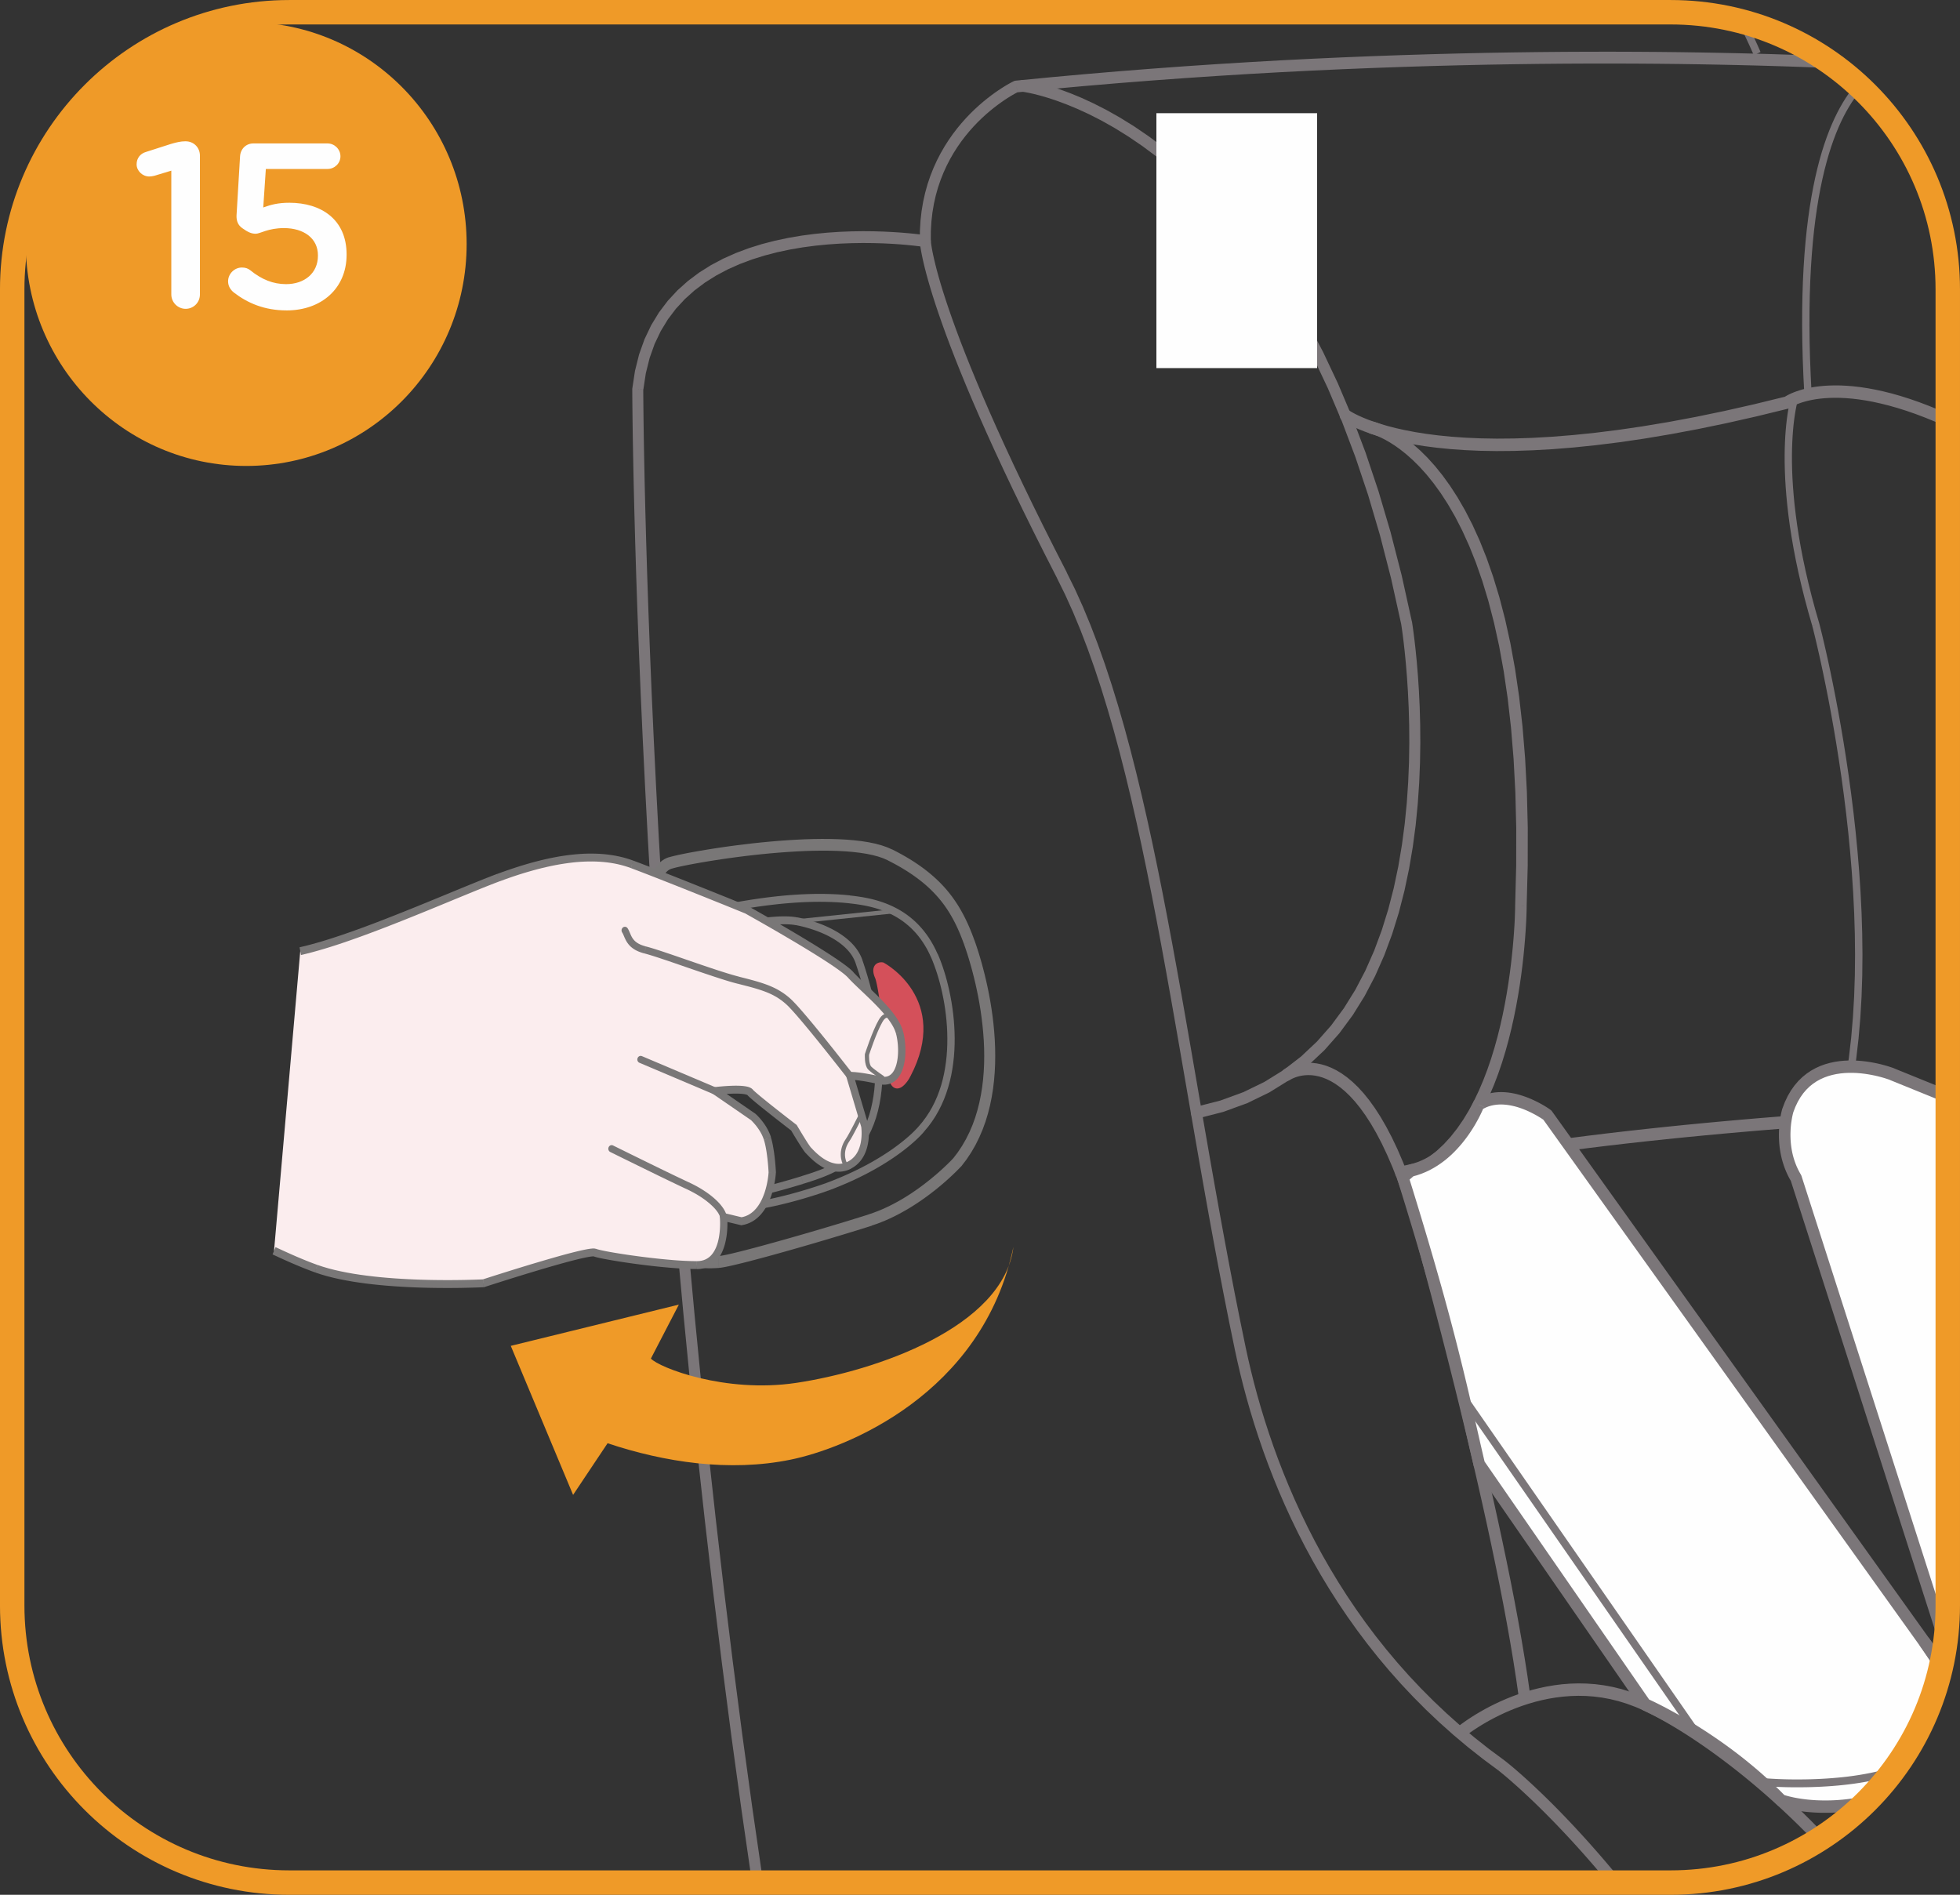 <?xml version="1.0" encoding="UTF-8"?>
<!DOCTYPE svg PUBLIC "-//W3C//DTD SVG 1.1//EN" "http://www.w3.org/Graphics/SVG/1.1/DTD/svg11.dtd">
<!-- Creator: CorelDRAW 2018 (64-Bit) -->
<svg xmlns="http://www.w3.org/2000/svg" xml:space="preserve" width="35.366mm" height="34.188mm" version="1.1" style="shape-rendering:geometricPrecision; text-rendering:geometricPrecision; image-rendering:optimizeQuality; fill-rule:evenodd; clip-rule:evenodd"
viewBox="0 0 1030.58 996.24"
 xmlns:xlink="http://www.w3.org/1999/xlink">
 <rect x="0" y="0" width="1030.58" height="996.24" fill="#333333" stroke="none"/>
 <defs>
  <style type="text/css">
   <![CDATA[
    .str1 {stroke:#EF9A28;stroke-width:12.85;stroke-miterlimit:4}
    .str0 {stroke:#797777;stroke-width:2.22;stroke-miterlimit:22.926}
    .fil3 {fill:none;fill-rule:nonzero}
    .fil1 {fill:#FEFEFE;fill-rule:nonzero}
    .fil0 {fill:#7B7679;fill-rule:nonzero}
    .fil6 {fill:#EF9A28;fill-rule:nonzero}
    .fil5 {fill:#FBEDEE;fill-rule:nonzero}
    .fil4 {fill:#D4505A;fill-rule:nonzero}
    .fil2 {fill:#797777;fill-rule:nonzero}
   ]]>
  </style>
 </defs>
 <g id="Слой_x0020_1">
  <g>
   <polygon class="fil0" points="914.37,12.33 917.78,10.36 918.07,10.96 918.36,11.55 918.65,12.13 918.93,12.72 919.21,13.3 919.49,13.88 919.77,14.46 920.04,15.02 920.32,15.59 920.59,16.16 920.85,16.72 921.12,17.27 921.38,17.82 921.64,18.37 921.89,18.91 922.14,19.45 922.39,19.98 922.63,20.51 922.88,21.03 923.12,21.55 923.35,22.06 923.58,22.57 923.82,23.08 924.04,23.57 924.26,24.06 924.47,24.54 924.69,25.02 924.89,25.49 925.1,25.96 925.3,26.41 925.5,26.87 925.69,27.32 922.19,29.09 922,28.65 921.8,28.21 921.61,27.76 921.41,27.3 921.2,26.84 920.99,26.37 920.78,25.9 920.56,25.41 920.34,24.92 920.12,24.43 919.89,23.93 919.65,23.42 919.42,22.91 919.18,22.4 918.94,21.88 918.69,21.35 918.44,20.81 918.19,20.28 917.93,19.73 917.68,19.19 917.42,18.63 917.15,18.08 916.88,17.52 916.61,16.96 916.34,16.39 916.07,15.82 915.79,15.25 915.51,14.67 915.22,14.09 914.94,13.51 914.65,12.92 "/>
  </g>
  <g>
   <path class="fil0" d="M961.98 29.54c1.59,0.07 2.82,1.52 2.74,3.23 -0.08,1.71 -1.45,3.05 -3.04,2.98l0.3 -6.21zm-426.63 18.8l-2.27 -5.68 0.9 -0.25 18.16 -1.77 17.97 -1.63 17.78 -1.51 17.57 -1.38 17.35 -1.27 17.12 -1.15 16.87 -1.04 16.61 -0.94 16.34 -0.83 16.06 -0.73 15.76 -0.64 15.46 -0.55 15.13 -0.47 14.8 -0.39 14.45 -0.32 14.09 -0.24 13.72 -0.18 13.34 -0.12 12.94 -0.06 12.54 -0.01 12.11 0.04 11.68 0.08 11.23 0.12 10.77 0.16 10.3 0.19 9.81 0.21 9.32 0.23 8.81 0.25 8.28 0.27 7.75 0.27 7.2 0.28 6.64 0.28 -0.3 6.21 -6.63 -0.28 -7.19 -0.28 -7.73 -0.27 -8.27 -0.26 -8.79 -0.25 -9.3 -0.23 -9.8 -0.21 -10.28 -0.19 -10.75 -0.16 -11.21 -0.12 -11.66 -0.08 -12.09 -0.04 -12.51 0.01 -12.92 0.06 -13.32 0.12 -13.7 0.18 -14.07 0.24 -14.43 0.32 -14.78 0.39 -15.11 0.47 -15.43 0.55 -15.74 0.64 -16.04 0.73 -16.32 0.83 -16.58 0.93 -16.85 1.04 -17.09 1.15 -17.32 1.26 -17.54 1.38 -17.75 1.5 -17.94 1.63 -18.13 1.77 0.9 -0.25zm-0.9 0.25c-1.59,0.16 -2.99,-1.1 -3.12,-2.8 -0.13,-1.7 1.06,-3.22 2.65,-3.38l0.47 6.18zm-48.36 81.29l0.92 -6.14 -3.35 3.18 0.03 -5.53 0.31 -5.33 0.58 -5.13 0.83 -4.93 1.06 -4.73 1.27 -4.53 1.47 -4.33 1.64 -4.13 1.79 -3.93 1.93 -3.74 2.04 -3.55 2.14 -3.35 2.21 -3.17 2.27 -2.98 2.31 -2.79 2.33 -2.62 2.33 -2.44 2.32 -2.26 2.28 -2.09 2.23 -1.92 2.16 -1.75 2.07 -1.59 1.96 -1.43 1.84 -1.27 1.69 -1.11 1.53 -0.96 1.35 -0.81 1.16 -0.66 0.94 -0.51 0.7 -0.36 0.44 -0.22 0.2 -0.1 2.27 5.68 -0.08 0.04 -0.38 0.19 -0.62 0.32 -0.84 0.46 -1.06 0.6 -1.25 0.75 -1.43 0.89 -1.58 1.04 -1.72 1.19 -1.84 1.34 -1.95 1.49 -2.03 1.65 -2.1 1.8 -2.15 1.96 -2.18 2.12 -2.19 2.29 -2.18 2.45 -2.16 2.61 -2.12 2.78 -2.06 2.95 -1.99 3.12 -1.89 3.29 -1.79 3.47 -1.66 3.64 -1.52 3.82 -1.36 4 -1.18 4.19 -0.98 4.38 -0.77 4.57 -0.54 4.77 -0.29 4.98 -0.03 5.18 -3.35 3.18zm3.35 -3.18c0.03,1.71 -1.23,3.16 -2.82,3.21 -1.59,0.06 -2.92,-1.28 -2.96,-2.99l5.78 -0.22zm-151.22 77.91l-5.78 0.09 0.02 -0.36 1.42 -9.35 2.16 -8.66 2.86 -8 3.5 -7.35 4.09 -6.72 4.62 -6.1 5.1 -5.51 5.52 -4.94 5.88 -4.4 6.18 -3.89 6.44 -3.41 6.64 -2.96 6.8 -2.55 6.9 -2.16 6.95 -1.8 6.96 -1.47 6.92 -1.18 6.83 -0.9 6.69 -0.66 6.5 -0.44 6.27 -0.25 5.98 -0.09 5.65 0.05 5.27 0.16 4.83 0.24 4.35 0.29 3.82 0.32 3.24 0.32 2.61 0.3 1.93 0.25 1.21 0.17 0.44 0.07 -0.92 6.14 -0.36 -0.05 -1.15 -0.16 -1.86 -0.24 -2.54 -0.29 -3.16 -0.32 -3.73 -0.32 -4.26 -0.29 -4.73 -0.23 -5.15 -0.15 -5.52 -0.05 -5.85 0.09 -6.13 0.24 -6.34 0.43 -6.52 0.64 -6.64 0.88 -6.71 1.14 -6.73 1.43 -6.7 1.74 -6.62 2.07 -6.49 2.43 -6.31 2.82 -6.08 3.22 -5.8 3.65 -5.48 4.1 -5.11 4.58 -4.7 5.07 -4.24 5.6 -3.75 6.16 -3.22 6.75 -2.63 7.38 -2.01 8.05 -1.33 8.75 0.02 -0.36zm-0.02 0.36c-0.18,1.7 -1.62,2.95 -3.2,2.77 -1.59,-0.17 -2.72,-1.7 -2.54,-3.4l5.75 0.63zm63 784.31l-5.71 1.05 -5.66 -39.09 -5.31 -38.73 -4.97 -38.31 -4.65 -37.83 -4.33 -37.3 -4.03 -36.7 -3.73 -36.05 -3.45 -35.35 -3.18 -34.58 -2.91 -33.76 -2.67 -32.88 -2.43 -31.95 -2.2 -30.95 -1.99 -29.89 -1.78 -28.78 -1.59 -27.62 -1.4 -26.39 -1.23 -25.1 -1.08 -23.76 -0.93 -22.36 -0.79 -20.91 -0.66 -19.39 -0.54 -17.82 -0.44 -16.19 -0.35 -14.5 -0.26 -12.76 -0.2 -10.95 -0.13 -9.09 -0.08 -7.17 -0.05 -5.2 -0.02 -3.17 -0 -1.08 5.78 -0.09 0 1.05 0.02 3.15 0.05 5.18 0.08 7.16 0.13 9.08 0.2 10.93 0.26 12.74 0.35 14.48 0.44 16.17 0.54 17.8 0.66 19.37 0.79 20.88 0.92 22.34 1.08 23.74 1.23 25.07 1.4 26.36 1.59 27.59 1.78 28.75 1.99 29.87 2.2 30.92 2.43 31.91 2.66 32.85 2.91 33.73 3.17 34.55 3.45 35.31 3.73 36.02 4.02 36.66 4.32 37.26 4.64 37.79 4.97 38.26 5.31 38.68 5.66 39.04zm0 0c0.25,1.69 -0.82,3.3 -2.4,3.59 -1.58,0.29 -3.06,-0.85 -3.31,-2.53l5.71 -1.05z"/>
  </g>
  <g>
   <path class="fil0" d="M483.66 127c-0.07,-1.71 1.16,-3.18 2.76,-3.28 1.59,-0.1 2.95,1.21 3.02,2.92l-5.78 0.36zm77.24 173.96l-5.07 3.06 0 0 -6.38 -12.5 -6 -11.94 -5.62 -11.4 -5.26 -10.87 -4.9 -10.34 -4.57 -9.83 -4.24 -9.33 -3.92 -8.84 -3.62 -8.35 -3.33 -7.89 -3.05 -7.42 -2.78 -6.98 -2.53 -6.54 -2.29 -6.11 -2.05 -5.69 -1.84 -5.28 -1.64 -4.89 -1.44 -4.5 -1.26 -4.12 -1.09 -3.76 -0.94 -3.4 -0.79 -3.06 -0.66 -2.72 -0.54 -2.4 -0.43 -2.09 -0.34 -1.79 -0.25 -1.5 -0.18 -1.21 -0.12 -0.94 -0.07 -0.68 -0.03 -0.43 -0.01 -0.22 5.78 -0.36 0 0.01 0.02 0.29 0.06 0.54 0.1 0.81 0.16 1.08 0.23 1.37 0.31 1.67 0.41 1.97 0.52 2.3 0.63 2.62 0.76 2.96 0.91 3.31 1.06 3.67 1.24 4.04 1.42 4.42 1.61 4.81 1.82 5.21 2.03 5.62 2.26 6.04 2.51 6.47 2.76 6.91 3.03 7.37 3.3 7.83 3.6 8.3 3.9 8.79 4.22 9.28 4.54 9.78 4.89 10.3 5.23 10.82 5.6 11.36 5.98 11.9 6.37 12.46 0 0zm0 0c0.77,1.49 0.26,3.39 -1.14,4.23 -1.4,0.84 -3.16,0.32 -3.93,-1.17l5.07 -3.06zm94.03 407.22l-5.64 1.43 0 0 -2.94 -14.28 -2.84 -14.33 -2.77 -14.36 -2.69 -14.38 -2.63 -14.39 -2.57 -14.38 -2.53 -14.35 -2.49 -14.31 -2.47 -14.25 -2.45 -14.18 -2.44 -14.09 -2.44 -13.99 -2.44 -13.87 -2.46 -13.74 -2.49 -13.59 -2.52 -13.42 -2.57 -13.24 -2.62 -13.05 -2.68 -12.84 -2.75 -12.61 -2.83 -12.37 -2.92 -12.11 -3.02 -11.84 -3.12 -11.55 -3.24 -11.24 -3.36 -10.92 -3.49 -10.58 -3.63 -10.23 -3.78 -9.86 -3.93 -9.48 -4.1 -9.08 -4.27 -8.67 5.07 -3.06 4.37 8.86 4.18 9.27 4 9.65 3.83 10.02 3.68 10.37 3.53 10.71 3.4 11.04 3.27 11.35 3.15 11.64 3.04 11.92 2.94 12.19 2.85 12.44 2.77 12.67 2.69 12.89 2.63 13.1 2.57 13.28 2.53 13.46 2.49 13.62 2.47 13.76 2.44 13.89 2.44 14 2.44 14.1 2.45 14.18 2.47 14.25 2.49 14.3 2.53 14.34 2.57 14.36 2.63 14.36 2.68 14.35 2.75 14.32 2.84 14.29 2.93 14.23 0 0zm0 0c0.35,1.67 -0.63,3.35 -2.19,3.74 -1.56,0.39 -3.11,-0.64 -3.45,-2.3l5.64 -1.43zm136.23 217.52l-3.39 5.08 0.07 0.05 -8.2 -6.08 -7.9 -6.23 -7.59 -6.38 -7.3 -6.51 -7.01 -6.64 -6.72 -6.75 -6.45 -6.85 -6.17 -6.95 -5.91 -7.03 -5.64 -7.11 -5.39 -7.17 -5.14 -7.22 -4.9 -7.27 -4.66 -7.3 -4.42 -7.32 -4.2 -7.34 -3.97 -7.34 -3.76 -7.33 -3.55 -7.32 -3.35 -7.29 -3.15 -7.26 -2.95 -7.21 -2.77 -7.15 -2.59 -7.09 -2.41 -7.01 -2.24 -6.92 -2.08 -6.82 -1.92 -6.72 -1.77 -6.6 -1.62 -6.48 -1.48 -6.34 -1.35 -6.2 5.64 -1.43 1.33 6.1 1.46 6.24 1.59 6.37 1.74 6.5 1.89 6.61 2.05 6.72 2.21 6.81 2.37 6.9 2.55 6.97 2.72 7.03 2.91 7.09 3.09 7.13 3.29 7.17 3.49 7.19 3.69 7.21 3.9 7.22 4.13 7.21 4.34 7.19 4.57 7.17 4.81 7.14 5.05 7.1 5.29 7.04 5.55 6.98 5.8 6.91 6.06 6.82 6.33 6.73 6.61 6.63 6.89 6.52 7.17 6.4 7.46 6.26 7.76 6.13 8.06 5.97 0.07 0.05zm-0.07 -0.05c1.32,0.95 1.66,2.88 0.76,4.31 -0.9,1.43 -2.7,1.82 -4.02,0.87l3.26 -5.18zm60.53 62.1l-4.36 4.14 -3.21 -3.87 -3.14 -3.74 -3.09 -3.6 -3.02 -3.48 -2.96 -3.35 -2.89 -3.21 -2.81 -3.08 -2.74 -2.95 -2.66 -2.82 -2.58 -2.7 -2.5 -2.57 -2.41 -2.44 -2.32 -2.32 -2.23 -2.19 -2.13 -2.07 -2.04 -1.94 -1.93 -1.82 -1.83 -1.7 -1.72 -1.58 -1.61 -1.45 -1.5 -1.33 -1.38 -1.22 -1.26 -1.09 -1.14 -0.98 -1.01 -0.85 -0.89 -0.74 -0.76 -0.62 -0.62 -0.51 -0.48 -0.39 -0.35 -0.28 -0.21 -0.17 -0.05 -0.04 3.39 -5.08 0.1 0.07 0.22 0.18 0.38 0.29 0.52 0.42 0.65 0.52 0.78 0.64 0.92 0.76 1.05 0.88 1.17 1 1.29 1.12 1.41 1.24 1.53 1.36 1.64 1.48 1.75 1.6 1.86 1.73 1.96 1.85 2.07 1.97 2.17 2.1 2.26 2.22 2.35 2.35 2.44 2.47 2.53 2.61 2.61 2.73 2.7 2.86 2.77 2.99 2.85 3.12 2.92 3.25 2.99 3.38 3.06 3.51 3.12 3.65 3.18 3.78 3.24 3.91zm0 0c1.05,1.28 0.92,3.25 -0.28,4.39 -1.2,1.14 -3.03,1.03 -4.08,-0.24l4.36 -4.14z"/>
  </g>
  <g>
   <path class="fil0" d="M537.56 48.22c-1.59,-0.18 -2.72,-1.72 -2.53,-3.42 0.19,-1.7 1.63,-2.94 3.21,-2.76l-0.69 6.18zm204.86 278.6l-5.69 1.17 0.02 0.12 -5.32 -24.04 -5.82 -22.63 -6.27 -21.25 -6.68 -19.92 -7.05 -18.64 -7.37 -17.39 -7.64 -16.19 -7.88 -15.03 -8.06 -13.92 -8.21 -12.85 -8.31 -11.82 -8.37 -10.84 -8.38 -9.89 -8.35 -8.99 -8.28 -8.14 -8.16 -7.32 -8 -6.55 -7.8 -5.82 -7.55 -5.14 -7.25 -4.5 -6.92 -3.89 -6.54 -3.33 -6.12 -2.81 -5.66 -2.34 -5.15 -1.91 -4.6 -1.52 -4 -1.17 -3.35 -0.86 -2.68 -0.59 -1.95 -0.37 -1.18 -0.19 -0.32 -0.04 0.69 -6.18 0.53 0.07 1.31 0.21 2.1 0.4 2.83 0.63 3.53 0.9 4.17 1.22 4.78 1.57 5.33 1.98 5.85 2.42 6.32 2.91 6.74 3.43 7.12 4.01 7.46 4.62 7.75 5.28 8 5.97 8.2 6.72 8.35 7.5 8.47 8.32 8.53 9.19 8.55 10.1 8.53 11.05 8.47 12.04 8.35 13.08 8.2 14.15 8 15.27 7.75 16.43 7.47 17.63 7.13 18.87 6.75 20.15 6.34 21.48 5.87 22.84 5.36 24.25 0.02 0.12zm-0.02 -0.12c0.34,1.67 -0.65,3.34 -2.21,3.73 -1.56,0.39 -3.1,-0.65 -3.44,-2.32l5.65 -1.4zm-112.8 261.4l-1.02 -6.1 13.12 -3.36 12.06 -4.41 11.05 -5.37 10.1 -6.27 9.18 -7.08 8.32 -7.82 7.5 -8.5 6.72 -9.11 5.99 -9.64 5.29 -10.1 4.63 -10.49 4.01 -10.8 3.43 -11.03 2.88 -11.19 2.37 -11.27 1.9 -11.27 1.48 -11.19 1.09 -11.03 0.73 -10.79 0.43 -10.48 0.16 -10.09 -0.07 -9.62 -0.26 -9.07 -0.4 -8.44 -0.51 -7.74 -0.57 -6.95 -0.59 -6.09 -0.58 -5.15 -0.52 -4.14 -0.42 -3.04 -0.28 -1.87 -0.1 -0.61 5.69 -1.17 0.11 0.7 0.29 1.94 0.43 3.12 0.53 4.22 0.59 5.24 0.61 6.19 0.58 7.06 0.52 7.85 0.41 8.57 0.26 9.2 0.07 9.76 -0.16 10.25 -0.43 10.66 -0.75 10.99 -1.1 11.24 -1.51 11.41 -1.95 11.52 -2.43 11.54 -2.95 11.49 -3.53 11.36 -4.14 11.15 -4.8 10.87 -5.5 10.5 -6.25 10.06 -7.04 9.53 -7.87 8.91 -8.74 8.22 -9.65 7.44 -10.6 6.57 -11.58 5.63 -12.59 4.6 -13.63 3.5zm0 0c-1.57,0.32 -3.08,-0.78 -3.36,-2.47 -0.28,-1.68 0.77,-3.31 2.34,-3.64l1.02 6.1z"/>
  </g>
  <g>
   <path class="fil0" d="M678.28 567.78c-1.41,0.98 -3.29,0.56 -4.18,-0.94 -0.9,-1.5 -0.48,-3.52 0.93,-4.51l3.25 5.45zm68.24 67.96l-5.8 1.97 0.02 0.08 -2.82 -8.68 -2.84 -7.98 -2.86 -7.31 -2.87 -6.66 -2.87 -6.04 -2.86 -5.45 -2.84 -4.89 -2.81 -4.35 -2.77 -3.85 -2.72 -3.37 -2.67 -2.91 -2.6 -2.5 -2.53 -2.1 -2.44 -1.75 -2.35 -1.42 -2.26 -1.12 -2.16 -0.85 -2.05 -0.61 -1.95 -0.4 -1.84 -0.22 -1.72 -0.06 -1.61 0.07 -1.48 0.17 -1.36 0.26 -1.22 0.32 -1.07 0.35 -0.92 0.36 -0.75 0.34 -0.59 0.3 -0.41 0.23 -0.22 0.14 0.01 -0.01 -3.25 -5.45 0.22 -0.15 0.4 -0.25 0.62 -0.35 0.82 -0.42 1.02 -0.45 1.21 -0.47 1.39 -0.45 1.57 -0.41 1.74 -0.33 1.89 -0.22 2.04 -0.08 2.18 0.08 2.3 0.28 2.42 0.5 2.53 0.75 2.61 1.03 2.69 1.33 2.76 1.66 2.81 2.01 2.86 2.38 2.9 2.78 2.93 3.2 2.95 3.65 2.97 4.12 2.98 4.62 2.98 5.14 2.99 5.69 2.98 6.27 2.96 6.88 2.94 7.5 2.91 8.17 2.87 8.85 0.02 0.08zm-0.02 -0.08c0.53,1.7 -0.33,3.56 -1.92,4.14 -1.59,0.59 -3.3,-0.31 -3.83,-2.01l5.75 -2.13zm58.03 255.28l-6 1.02 -1.33 -9.25 -1.49 -9.57 -1.65 -9.84 -1.79 -10.08 -1.92 -10.27 -2.04 -10.43 -2.14 -10.55 -2.22 -10.62 -2.3 -10.66 -2.36 -10.65 -2.4 -10.6 -2.43 -10.52 -2.45 -10.4 -2.45 -10.23 -2.44 -10.03 -2.42 -9.78 -2.38 -9.5 -2.33 -9.18 -2.26 -8.81 -2.18 -8.41 -2.08 -7.96 -1.98 -7.48 -1.86 -6.96 -1.72 -6.39 -1.57 -5.79 -1.4 -5.15 -1.23 -4.46 -1.03 -3.74 -0.83 -2.98 -0.61 -2.17 -0.38 -1.33 -0.13 -0.45 5.8 -1.97 0.13 0.46 0.38 1.34 0.61 2.19 0.83 2.99 1.04 3.75 1.23 4.47 1.41 5.16 1.57 5.8 1.72 6.4 1.86 6.97 1.98 7.49 2.09 7.98 2.19 8.42 2.27 8.83 2.33 9.19 2.39 9.52 2.42 9.81 2.45 10.05 2.46 10.26 2.46 10.42 2.44 10.55 2.41 10.64 2.36 10.69 2.3 10.69 2.24 10.66 2.15 10.59 2.05 10.48 1.93 10.33 1.8 10.14 1.66 9.91 1.51 9.65 1.34 9.34zm0 0c0.24,1.77 -0.91,3.45 -2.56,3.73 -1.66,0.28 -3.2,-0.93 -3.44,-2.71l6 -1.02z"/>
  </g>
  <g>
   <path class="fil0" d="M770.06 913.16c-1.33,1.1 -3.24,0.85 -4.25,-0.57 -1.01,-1.42 -0.75,-3.47 0.58,-4.57l3.67 5.14zm91.85 -21.87l-2.21 6.1 0 0 -4.41 -1.64 -4.37 -1.34 -4.33 -1.06 -4.28 -0.79 -4.22 -0.54 -4.16 -0.31 -4.09 -0.08 -4.02 0.12 -3.94 0.31 -3.85 0.47 -3.76 0.63 -3.65 0.77 -3.54 0.89 -3.43 1 -3.31 1.09 -3.18 1.16 -3.04 1.22 -2.89 1.26 -2.74 1.29 -2.58 1.29 -2.41 1.28 -2.24 1.26 -2.06 1.22 -1.87 1.16 -1.67 1.08 -1.47 0.99 -1.26 0.88 -1.04 0.75 -0.81 0.61 -0.58 0.45 -0.34 0.27 -0.09 0.07 -3.67 -5.14 0.16 -0.13 0.41 -0.33 0.65 -0.5 0.89 -0.66 1.12 -0.81 1.34 -0.94 1.56 -1.05 1.77 -1.14 1.97 -1.22 2.17 -1.28 2.35 -1.33 2.54 -1.35 2.72 -1.36 2.88 -1.35 3.05 -1.33 3.2 -1.29 3.35 -1.23 3.49 -1.15 3.63 -1.06 3.76 -0.94 3.88 -0.82 4 -0.67 4.1 -0.51 4.2 -0.33 4.3 -0.13 4.38 0.09 4.46 0.32 4.53 0.58 4.59 0.85 4.64 1.13 4.69 1.44 4.73 1.76 0 0zm0 0c1.56,0.63 2.33,2.51 1.72,4.19 -0.61,1.68 -2.37,2.54 -3.93,1.9l2.21 -6.1zm97.32 73.15l-4.27 4.68 -3.4 -3.53 -3.41 -3.45 -3.41 -3.38 -3.42 -3.3 -3.41 -3.22 -3.41 -3.15 -3.4 -3.06 -3.39 -2.99 -3.37 -2.9 -3.35 -2.83 -3.33 -2.74 -3.3 -2.66 -3.27 -2.57 -3.24 -2.49 -3.2 -2.41 -3.16 -2.32 -3.11 -2.23 -3.07 -2.14 -3.01 -2.06 -2.95 -1.97 -2.89 -1.88 -2.84 -1.78 -2.76 -1.7 -2.69 -1.6 -2.62 -1.51 -2.54 -1.42 -2.45 -1.32 -2.37 -1.22 -2.28 -1.13 -2.18 -1.03 -2.08 -0.93 -1.98 -0.83 2.21 -6.1 2.1 0.88 2.19 0.98 2.28 1.08 2.37 1.17 2.45 1.27 2.54 1.36 2.61 1.46 2.69 1.55 2.76 1.65 2.83 1.73 2.89 1.82 2.95 1.92 3.01 2.01 3.07 2.09 3.12 2.19 3.17 2.27 3.21 2.36 3.25 2.44 3.29 2.53 3.32 2.61 3.35 2.7 3.38 2.78 3.4 2.87 3.42 2.95 3.44 3.03 3.45 3.12 3.46 3.19 3.46 3.27 3.47 3.35 3.46 3.43 3.46 3.51 3.45 3.58zm0 0c1.19,1.25 1.2,3.31 0.02,4.6 -1.18,1.29 -3.1,1.33 -4.29,0.08l4.27 -4.68z"/>
  </g>
  <g>
   <path class="fil0" d="M976.22 43.97c0.74,-0.83 1.96,-0.87 2.73,-0.08 0.76,0.78 0.79,2.1 0.05,2.93l-2.77 -2.84zm-23.63 163.25l-3.85 0.31 -0.49 -9.58 -0.36 -9.23 -0.22 -8.87 -0.1 -8.53 0.03 -8.19 0.14 -7.86 0.25 -7.54 0.36 -7.23 0.46 -6.91 0.56 -6.62 0.65 -6.32 0.74 -6.03 0.82 -5.75 0.9 -5.48 0.97 -5.21 1.03 -4.95 1.1 -4.7 1.15 -4.45 1.21 -4.21 1.26 -3.97 1.3 -3.75 1.34 -3.53 1.37 -3.32 1.4 -3.11 1.42 -2.91 1.44 -2.72 1.45 -2.53 1.46 -2.35 1.47 -2.17 1.46 -2.01 1.46 -1.84 1.45 -1.7 2.77 2.84 -1.34 1.57 -1.36 1.72 -1.37 1.88 -1.38 2.05 -1.38 2.22 -1.38 2.4 -1.38 2.59 -1.36 2.78 -1.34 2.98 -1.32 3.19 -1.29 3.41 -1.26 3.63 -1.22 3.86 -1.17 4.1 -1.13 4.34 -1.07 4.59 -1.02 4.85 -0.95 5.11 -0.88 5.39 -0.81 5.66 -0.73 5.95 -0.64 6.24 -0.55 6.54 -0.46 6.84 -0.36 7.16 -0.25 7.47 -0.14 7.8 -0.03 8.13 0.09 8.47 0.22 8.81 0.36 9.17 0.49 9.52zm0 0c0.06,1.14 -0.74,2.14 -1.8,2.22 -1.06,0.08 -1.98,-0.77 -2.04,-1.91l3.85 -0.31z"/>
  </g>
  <g>
   <path class="fil0" d="M705.7 221.05c-1.36,-1.03 -1.68,-3.06 -0.71,-4.53 0.97,-1.47 2.87,-1.84 4.23,-0.82l-3.53 5.35zm232.2 -12.04l3.41 5.34 -1.04 0.5 -16.58 4.05 -15.84 3.58 -15.12 3.13 -14.41 2.7 -13.72 2.3 -13.04 1.91 -12.37 1.54 -11.71 1.21 -11.08 0.89 -10.46 0.59 -9.84 0.33 -9.25 0.08 -8.66 -0.15 -8.1 -0.36 -7.54 -0.54 -7 -0.7 -6.47 -0.83 -5.96 -0.95 -5.46 -1.04 -4.98 -1.11 -4.51 -1.15 -4.05 -1.17 -3.61 -1.18 -3.18 -1.16 -2.76 -1.11 -2.36 -1.05 -1.97 -0.96 -1.6 -0.85 -1.23 -0.71 -0.89 -0.55 -0.55 -0.37 -0.27 -0.19 3.53 -5.35 0.04 0.03 0.39 0.27 0.72 0.45 1.06 0.61 1.42 0.75 1.8 0.87 2.18 0.96 2.58 1.04 3 1.09 3.43 1.12 3.87 1.13 4.33 1.11 4.81 1.07 5.29 1.01 5.8 0.92 6.31 0.81 6.84 0.68 7.39 0.52 7.94 0.35 8.52 0.15 9.11 -0.08 9.7 -0.32 10.32 -0.59 10.95 -0.88 11.59 -1.19 12.25 -1.53 12.92 -1.89 13.61 -2.27 14.3 -2.68 15.02 -3.11 15.74 -3.56 16.48 -4.03 -1.04 0.5zm1.04 -0.5c1.63,-0.41 3.25,0.67 3.62,2.42 0.36,1.75 -0.66,3.51 -2.3,3.92l-1.32 -6.34zm86.4 9.58l-2.42 6 -5.49 -2.41 -5.28 -2.15 -5.06 -1.91 -4.85 -1.68 -4.65 -1.46 -4.45 -1.26 -4.25 -1.06 -4.04 -0.89 -3.85 -0.71 -3.65 -0.55 -3.46 -0.41 -3.27 -0.27 -3.08 -0.15 -2.9 -0.03 -2.71 0.07 -2.53 0.15 -2.35 0.23 -2.19 0.29 -2 0.35 -1.84 0.39 -1.67 0.42 -1.5 0.43 -1.34 0.45 -1.19 0.44 -1.02 0.42 -0.88 0.4 -0.72 0.36 -0.57 0.31 -0.43 0.25 -0.28 0.17 -0.15 0.1 0.03 -0.02 -3.41 -5.34 0.17 -0.12 0.28 -0.19 0.44 -0.28 0.59 -0.35 0.75 -0.41 0.9 -0.45 1.06 -0.48 1.22 -0.5 1.38 -0.51 1.54 -0.51 1.71 -0.5 1.88 -0.47 2.05 -0.43 2.22 -0.38 2.39 -0.32 2.56 -0.25 2.74 -0.16 2.92 -0.07 3.1 0.03 3.28 0.16 3.46 0.28 3.65 0.43 3.83 0.58 4.03 0.74 4.22 0.92 4.41 1.1 4.61 1.31 4.81 1.52 5.01 1.74 5.21 1.97 5.41 2.21 5.62 2.47zm0 0c1.53,0.7 2.24,2.61 1.57,4.26 -0.67,1.66 -2.46,2.44 -3.99,1.74l2.42 -6zm-1.31 363.31c1.67,-0.08 3.08,1.31 3.13,3.11 0.05,1.8 -1.26,3.32 -2.93,3.4l-0.2 -6.5zm-286.84 38.3l-1.12 -6.38 9.18 -1.93 9.39 -1.85 9.58 -1.78 9.74 -1.71 9.89 -1.64 10.01 -1.57 10.11 -1.51 10.18 -1.45 10.24 -1.38 10.27 -1.32 10.28 -1.26 10.27 -1.19 10.24 -1.14 10.18 -1.08 10.1 -1.03 10 -0.97 9.88 -0.92 9.74 -0.87 9.57 -0.82 9.38 -0.76 9.17 -0.72 8.94 -0.67 8.68 -0.62 8.4 -0.58 8.1 -0.53 7.78 -0.5 7.43 -0.45 7.07 -0.41 6.68 -0.38 6.27 -0.34 5.83 -0.3 5.38 -0.27 0.2 6.5 -5.36 0.27 -5.82 0.3 -6.25 0.34 -6.67 0.38 -7.05 0.41 -7.42 0.45 -7.77 0.49 -8.09 0.53 -8.39 0.58 -8.66 0.62 -8.92 0.67 -9.15 0.71 -9.36 0.76 -9.55 0.82 -9.72 0.86 -9.86 0.92 -9.98 0.97 -10.08 1.02 -10.15 1.08 -10.21 1.13 -10.24 1.19 -10.25 1.25 -10.24 1.31 -10.2 1.37 -10.14 1.44 -10.06 1.5 -9.96 1.57 -9.83 1.63 -9.69 1.7 -9.52 1.77 -9.32 1.84 -9.11 1.91zm0 0c-1.64,0.36 -3.23,-0.79 -3.54,-2.55 -0.31,-1.76 0.77,-3.48 2.42,-3.83l1.12 6.38z"/>
  </g>
  <g>
   <path class="fil0" d="M720.8 228.07c-1.64,-0.35 -2.68,-2.07 -2.33,-3.83 0.35,-1.76 1.96,-2.91 3.6,-2.56l-1.26 6.39zm81.93 248.29l-6.06 0.05 0 -0.12 0.55 -21.11 0.03 -19.89 -0.47 -18.7 -0.93 -17.55 -1.35 -16.43 -1.74 -15.36 -2.1 -14.31 -2.42 -13.31 -2.71 -12.33 -2.96 -11.4 -3.18 -10.49 -3.37 -9.63 -3.52 -8.8 -3.64 -8.01 -3.72 -7.26 -3.78 -6.54 -3.79 -5.86 -3.78 -5.22 -3.72 -4.61 -3.65 -4.04 -3.53 -3.51 -3.39 -3.02 -3.21 -2.56 -3 -2.13 -2.75 -1.75 -2.48 -1.4 -2.17 -1.08 -1.83 -0.8 -1.46 -0.56 -1.05 -0.35 -0.63 -0.18 -0.1 -0.02 1.26 -6.39 0.41 0.1 0.82 0.24 1.29 0.43 1.7 0.66 2.08 0.91 2.43 1.21 2.74 1.54 3.01 1.92 3.25 2.32 3.46 2.76 3.63 3.23 3.77 3.75 3.87 4.29 3.94 4.88 3.97 5.49 3.97 6.14 3.94 6.82 3.87 7.54 3.77 8.29 3.63 9.08 3.46 9.9 3.27 10.76 3.03 11.65 2.77 12.58 2.47 13.54 2.13 14.54 1.77 15.58 1.37 16.64 0.94 17.75 0.47 18.89 -0.03 20.07 -0.56 21.28 0 -0.12zm-0 0.12c-0.07,1.8 -1.48,3.21 -3.15,3.16 -1.67,-0.05 -2.97,-1.55 -2.91,-3.35l6.06 0.19zm-53.12 140.52l-2.82 -5.73 4.39 -2.83 4.13 -3.24 3.88 -3.63 3.64 -3.99 3.4 -4.32 3.18 -4.61 2.95 -4.88 2.74 -5.11 2.53 -5.31 2.33 -5.48 2.14 -5.6 1.95 -5.7 1.77 -5.76 1.6 -5.78 1.43 -5.77 1.28 -5.73 1.13 -5.64 0.99 -5.53 0.86 -5.38 0.75 -5.2 0.63 -4.98 0.53 -4.72 0.44 -4.44 0.35 -4.11 0.28 -3.75 0.22 -3.36 0.15 -2.93 0.1 -2.47 0.06 -1.98 0.04 -1.45 0.01 -0.89 0 -0.28 6.06 -0.05 -0 0.34 -0.01 0.94 -0.04 1.51 -0.07 2.04 -0.1 2.54 -0.16 3.01 -0.22 3.43 -0.28 3.83 -0.36 4.2 -0.44 4.53 -0.54 4.82 -0.65 5.08 -0.76 5.31 -0.89 5.51 -1.02 5.66 -1.16 5.79 -1.31 5.88 -1.47 5.94 -1.64 5.96 -1.83 5.96 -2.02 5.92 -2.22 5.84 -2.44 5.73 -2.66 5.59 -2.9 5.41 -3.15 5.2 -3.41 4.95 -3.68 4.67 -3.97 4.35 -4.26 3.98 -4.57 3.59 -4.88 3.14zm0 0c-1.48,0.85 -3.32,0.27 -4.09,-1.31 -0.78,-1.58 -0.21,-3.56 1.27,-4.41l2.82 5.73z"/>
  </g>
  <g>
   <path class="fil0" d="M941.71 208.97c0.34,-1.09 1.44,-1.68 2.44,-1.33 1.01,0.35 1.55,1.52 1.21,2.61l-3.65 -1.28zm14.86 118.79l-3.71 1.18 0.02 0.06 -2.11 -7.36 -1.91 -7.13 -1.72 -6.89 -1.53 -6.66 -1.36 -6.43 -1.19 -6.2 -1.03 -5.96 -0.89 -5.73 -0.74 -5.5 -0.61 -5.26 -0.49 -5.03 -0.38 -4.79 -0.27 -4.56 -0.17 -4.33 -0.09 -4.1 -0.01 -3.86 0.06 -3.63 0.12 -3.4 0.17 -3.16 0.22 -2.93 0.25 -2.7 0.28 -2.47 0.3 -2.24 0.3 -2 0.3 -1.78 0.29 -1.54 0.27 -1.31 0.24 -1.08 0.21 -0.84 0.16 -0.61 0.11 -0.38 0.05 -0.16 3.65 1.28 -0.02 0.07 -0.09 0.31 -0.14 0.54 -0.19 0.77 -0.23 1 -0.25 1.23 -0.28 1.46 -0.29 1.69 -0.29 1.93 -0.29 2.15 -0.27 2.39 -0.24 2.62 -0.21 2.85 -0.17 3.08 -0.12 3.31 -0.06 3.54 0.01 3.78 0.08 4.01 0.17 4.25 0.27 4.48 0.37 4.71 0.48 4.95 0.61 5.18 0.73 5.41 0.87 5.64 1.02 5.88 1.18 6.11 1.34 6.35 1.52 6.59 1.7 6.82 1.89 7.05 2.1 7.29 0.02 0.06zm-0.02 -0.06c0.32,1.08 -0.24,2.26 -1.26,2.62 -1.01,0.36 -2.1,-0.23 -2.42,-1.32l3.68 -1.3zm13.54 260.75l-3.72 -1.01 2.28 -10.14 1.91 -10.37 1.56 -10.57 1.24 -10.71 0.92 -10.84 0.64 -10.92 0.37 -10.97 0.11 -10.98 -0.12 -10.95 -0.34 -10.9 -0.53 -10.79 -0.71 -10.67 -0.86 -10.49 -1 -10.29 -1.11 -10.04 -1.21 -9.76 -1.29 -9.45 -1.35 -9.1 -1.38 -8.72 -1.4 -8.3 -1.4 -7.84 -1.38 -7.34 -1.35 -6.81 -1.29 -6.25 -1.2 -5.64 -1.11 -5.01 -0.99 -4.33 -0.85 -3.62 -0.7 -2.88 -0.52 -2.1 -0.33 -1.28 -0.11 -0.42 3.71 -1.18 0.12 0.46 0.33 1.3 0.53 2.12 0.71 2.91 0.86 3.65 1 4.36 1.12 5.04 1.22 5.68 1.29 6.28 1.35 6.85 1.39 7.38 1.41 7.88 1.41 8.34 1.39 8.76 1.35 9.15 1.3 9.5 1.22 9.82 1.12 10.1 1 10.35 0.87 10.56 0.71 10.74 0.54 10.88 0.34 10.98 0.13 11.05 -0.11 11.08 -0.37 11.08 -0.64 11.04 -0.94 10.96 -1.25 10.85 -1.59 10.71 -1.94 10.53 -2.32 10.32zm0 0c-0.27,1.11 -1.33,1.78 -2.36,1.5 -1.03,-0.28 -1.64,-1.41 -1.37,-2.51l3.72 1.01z"/>
  </g>
  <path class="fil1" d="M1024.14 576.68l-29.11 -11.82c0,0 -42.81,-17.06 -55.03,19.14 0,0 -5.74,18.66 4.39,35.46l78.42 244.32c0.87,-6.43 1.33,-12.99 1.33,-19.66l0 0 0 -267.43zm-3.44 298.98l-207.11 -289.41c0,0 -20.81,-15.38 -36.17,-5.46 0,0 -10.96,28.73 -35.53,34.62l-4.28 3.67c25.31,80.97 31.74,114.78 40.21,150.9l87.32 126.27c0,0 38.58,16.78 71.44,50.44 0,0 17.63,6.56 44.39,0.94 19.52,-19.34 33.59,-44.16 39.73,-71.97z"/>
  <g>
   <path class="fil0" d="M1025.25 573.63c1.56,0.63 2.33,2.51 1.72,4.19 -0.61,1.68 -2.37,2.54 -3.93,1.9l2.21 -6.1zm-29.11 -11.82l29.11 11.82 -2.21 6.1 -29.11 -11.82 2.19 -6.1 0.02 0.01zm-2.21 6.1c-1.56,-0.63 -2.33,-2.51 -1.72,-4.19 0.61,-1.68 2.37,-2.54 3.93,-1.9l-2.21 6.1zm-51.05 17.08l-5.75 -1.97 0.03 -0.09 1.33 -3.49 1.52 -3.2 1.7 -2.91 1.86 -2.62 2.01 -2.35 2.14 -2.08 2.25 -1.81 2.33 -1.57 2.4 -1.33 2.45 -1.11 2.49 -0.9 2.51 -0.71 2.51 -0.54 2.5 -0.38 2.48 -0.24 2.44 -0.11 2.4 0 2.34 0.1 2.26 0.18 2.18 0.25 2.08 0.31 1.97 0.35 1.85 0.38 1.71 0.4 1.56 0.41 1.4 0.39 1.23 0.37 1.04 0.33 0.83 0.28 0.63 0.23 0.39 0.15 0.17 0.06 -2.17 6.11 -0.08 -0.03 -0.33 -0.13 -0.54 -0.19 -0.75 -0.25 -0.95 -0.31 -1.12 -0.34 -1.29 -0.36 -1.45 -0.37 -1.58 -0.37 -1.7 -0.35 -1.82 -0.32 -1.91 -0.29 -1.99 -0.23 -2.06 -0.17 -2.11 -0.09 -2.15 -0 -2.17 0.1 -2.18 0.21 -2.18 0.33 -2.16 0.46 -2.13 0.6 -2.08 0.75 -2.03 0.91 -1.96 1.08 -1.89 1.26 -1.81 1.46 -1.72 1.67 -1.62 1.89 -1.52 2.14 -1.4 2.4 -1.28 2.69 -1.14 2.99 0.03 -0.09zm-0.03 0.09c-0.57,1.7 -2.31,2.59 -3.89,2 -1.57,-0.59 -2.38,-2.45 -1.81,-4.15l5.7 2.15zm4.41 33.29l-5.73 2.19 0.32 0.7 -0.98 -1.71 -0.88 -1.72 -0.79 -1.73 -0.7 -1.72 -0.61 -1.72 -0.54 -1.7 -0.47 -1.69 -0.39 -1.68 -0.32 -1.64 -0.27 -1.62 -0.21 -1.59 -0.15 -1.56 -0.1 -1.52 -0.06 -1.47 -0.02 -1.43 0.02 -1.38 0.05 -1.32 0.08 -1.27 0.1 -1.21 0.12 -1.15 0.13 -1.08 0.14 -1.01 0.15 -0.93 0.15 -0.85 0.15 -0.77 0.15 -0.69 0.14 -0.6 0.12 -0.5 0.1 -0.41 0.08 -0.29 0.05 -0.19 0.04 -0.11 5.75 1.97 0 -0 -0.03 0.13 -0.06 0.23 -0.08 0.31 -0.1 0.41 -0.11 0.49 -0.12 0.58 -0.13 0.66 -0.13 0.74 -0.13 0.81 -0.13 0.87 -0.12 0.94 -0.1 1 -0.09 1.06 -0.06 1.11 -0.04 1.17 -0.02 1.2 0.02 1.25 0.05 1.28 0.09 1.32 0.13 1.35 0.18 1.37 0.22 1.4 0.28 1.42 0.33 1.43 0.4 1.44 0.46 1.45 0.53 1.46 0.59 1.46 0.67 1.46 0.75 1.45 0.83 1.45 0.32 0.7zm-0.32 -0.7c0.9,1.5 0.5,3.52 -0.91,4.51 -1.41,0.99 -3.28,0.58 -4.19,-0.92l5.1 -3.59zm73.01 247.21l-78.42 -244.32 5.73 -2.19 78.42 244.32 -5.73 2.19zm5.73 -2.19c0.54,1.69 -0.3,3.56 -1.88,4.16 -1.58,0.6 -3.31,-0.28 -3.85,-1.97l5.73 -2.19zm-2.56 10.97c1.01,1.42 0.75,3.47 -0.58,4.57 -1.33,1.1 -3.24,0.85 -4.25,-0.56l4.83 -4.01zm-207.11 -289.41l207.11 289.41 -4.83 4.01 -207.11 -289.41 4.15 -4.69 0.67 0.68zm-4.83 4.01c-1.01,-1.42 -0.75,-3.47 0.58,-4.57 1.33,-1.1 3.24,-0.85 4.25,0.56l-4.83 4.01zm-30.95 -6.27l-5.61 -2.4 1.26 -1.59 1.67 -0.98 1.7 -0.82 1.72 -0.67 1.73 -0.52 1.74 -0.38 1.73 -0.26 1.73 -0.14 1.71 -0.03 1.7 0.07 1.67 0.15 1.64 0.24 1.61 0.3 1.57 0.37 1.53 0.42 1.49 0.47 1.44 0.5 1.39 0.53 1.33 0.55 1.27 0.57 1.21 0.57 1.14 0.57 1.07 0.56 0.99 0.54 0.91 0.52 0.82 0.49 0.73 0.45 0.63 0.41 0.53 0.35 0.43 0.29 0.32 0.23 0.19 0.14 0.1 0.07 -3.48 5.38 -0.03 -0.02 -0.16 -0.11 -0.26 -0.18 -0.36 -0.24 -0.47 -0.31 -0.56 -0.36 -0.65 -0.4 -0.73 -0.44 -0.82 -0.47 -0.89 -0.49 -0.97 -0.51 -1.03 -0.52 -1.09 -0.52 -1.14 -0.51 -1.19 -0.5 -1.24 -0.47 -1.27 -0.45 -1.31 -0.41 -1.33 -0.36 -1.36 -0.31 -1.37 -0.26 -1.38 -0.2 -1.38 -0.13 -1.38 -0.06 -1.38 0.03 -1.36 0.11 -1.35 0.2 -1.33 0.29 -1.31 0.39 -1.29 0.5 -1.26 0.61 -1.24 0.73 1.26 -1.59zm-1.26 1.59c-1.44,0.93 -3.3,0.44 -4.15,-1.1 -0.85,-1.54 -0.37,-3.54 1.07,-4.47l3.08 5.57zm-35.19 34.37l-3.75 -5.07 1.25 -0.64 2.09 -0.57 2.02 -0.68 1.95 -0.79 1.88 -0.89 1.81 -0.98 1.74 -1.07 1.68 -1.14 1.61 -1.21 1.54 -1.26 1.47 -1.31 1.41 -1.36 1.34 -1.38 1.27 -1.41 1.21 -1.42 1.14 -1.42 1.07 -1.42 1.01 -1.41 0.94 -1.38 0.87 -1.36 0.81 -1.31 0.73 -1.25 0.67 -1.19 0.6 -1.12 0.54 -1.04 0.47 -0.94 0.41 -0.85 0.34 -0.74 0.27 -0.61 0.21 -0.5 0.15 -0.36 0.08 -0.2 0.01 -0.04 5.61 2.4 -0.05 0.13 -0.11 0.28 -0.18 0.42 -0.24 0.57 -0.31 0.71 -0.38 0.82 -0.45 0.94 -0.52 1.05 -0.59 1.14 -0.66 1.22 -0.73 1.31 -0.8 1.37 -0.88 1.42 -0.95 1.47 -1.03 1.52 -1.1 1.54 -1.18 1.56 -1.26 1.58 -1.34 1.57 -1.41 1.56 -1.49 1.55 -1.58 1.52 -1.66 1.48 -1.75 1.43 -1.83 1.37 -1.91 1.3 -2 1.22 -2.09 1.14 -2.18 1.03 -2.26 0.92 -2.35 0.8 -2.44 0.66 1.25 -0.64zm-1.25 0.64c-1.64,0.39 -3.25,-0.71 -3.59,-2.47 -0.34,-1.75 0.71,-3.5 2.34,-3.89l1.25 6.35zm-6.78 -2.04l4.28 -3.67 3.75 5.07 -4.28 3.67 -4.75 -1.46 1 -3.61zm3.75 5.07c-1.31,1.13 -3.22,0.91 -4.26,-0.49 -1.03,-1.4 -0.8,-3.45 0.51,-4.58l3.75 5.07zm40.78 146.4l-4.88 3.93 -0.5 -1.13 -0.79 -3.39 -0.78 -3.38 -0.78 -3.38 -0.78 -3.4 -0.78 -3.42 -0.79 -3.45 -0.8 -3.49 -0.81 -3.54 -0.83 -3.59 -0.85 -3.66 -0.88 -3.74 -0.91 -3.82 -0.94 -3.92 -0.98 -4.02 -1.02 -4.13 -1.07 -4.25 -1.12 -4.38 -1.17 -4.53 -1.22 -4.67 -1.29 -4.83 -1.35 -5 -1.42 -5.18 -1.49 -5.36 -1.56 -5.56 -1.65 -5.76 -1.73 -5.98 -1.82 -6.2 -1.91 -6.43 -2.01 -6.67 -2.1 -6.92 -2.21 -7.18 -2.32 -7.44 5.75 -2.14 2.32 7.47 2.21 7.2 2.11 6.94 2.01 6.69 1.92 6.45 1.82 6.22 1.74 6 1.65 5.78 1.58 5.58 1.5 5.39 1.42 5.2 1.36 5.02 1.29 4.86 1.23 4.7 1.17 4.55 1.12 4.41 1.07 4.28 1.03 4.15 0.98 4.04 0.95 3.93 0.91 3.84 0.88 3.75 0.86 3.67 0.83 3.6 0.81 3.54 0.8 3.49 0.79 3.45 0.78 3.42 0.77 3.39 0.78 3.38 0.78 3.37 0.79 3.37 -0.5 -1.13zm0.5 1.13c0.41,1.74 -0.58,3.52 -2.2,3.98 -1.62,0.46 -3.27,-0.58 -3.68,-2.31l5.88 -1.67zm81.94 129.06l-87.32 -126.27 4.88 -3.93 87.32 126.27 -3.61 4.98 -1.27 -1.05zm4.88 -3.93c0.99,1.43 0.7,3.48 -0.64,4.56 -1.35,1.08 -3.25,0.8 -4.24,-0.64l4.88 -3.93zm70.02 49.33l-2.05 6.15 -1.08 -0.71 -3.05 -3.06 -3.08 -2.97 -3.09 -2.87 -3.11 -2.77 -3.11 -2.68 -3.11 -2.58 -3.09 -2.48 -3.07 -2.38 -3.04 -2.29 -3 -2.19 -2.95 -2.09 -2.9 -2 -2.83 -1.9 -2.77 -1.8 -2.68 -1.7 -2.6 -1.61 -2.5 -1.51 -2.4 -1.41 -2.28 -1.31 -2.17 -1.22 -2.04 -1.12 -1.9 -1.02 -1.76 -0.92 -1.6 -0.82 -1.45 -0.73 -1.28 -0.63 -1.1 -0.53 -0.91 -0.43 -0.72 -0.34 -0.52 -0.24 -0.31 -0.14 -0.09 -0.04 2.34 -6.04 0.13 0.06 0.34 0.15 0.57 0.26 0.76 0.35 0.96 0.45 1.14 0.55 1.31 0.65 1.49 0.75 1.65 0.85 1.8 0.95 1.95 1.05 2.09 1.15 2.22 1.24 2.34 1.34 2.45 1.44 2.56 1.54 2.65 1.64 2.74 1.74 2.82 1.84 2.9 1.94 2.96 2.04 3.02 2.14 3.07 2.24 3.11 2.34 3.14 2.44 3.16 2.55 3.18 2.64 3.19 2.75 3.19 2.84 3.18 2.95 3.17 3.05 3.14 3.15 -1.08 -0.71zm1.08 0.71c1.2,1.23 1.24,3.29 0.07,4.6 -1.16,1.31 -3.08,1.37 -4.29,0.14l4.21 -4.74zm41.74 0.12l1.09 6.39 -2.55 0.5 -2.49 0.43 -2.43 0.37 -2.37 0.31 -2.32 0.24 -2.25 0.19 -2.19 0.14 -2.12 0.09 -2.05 0.04 -1.99 0 -1.91 -0.03 -1.85 -0.07 -1.77 -0.1 -1.69 -0.13 -1.62 -0.15 -1.54 -0.17 -1.46 -0.19 -1.38 -0.2 -1.3 -0.22 -1.22 -0.22 -1.13 -0.22 -1.04 -0.22 -0.95 -0.22 -0.87 -0.21 -0.78 -0.2 -0.68 -0.19 -0.58 -0.17 -0.48 -0.15 -0.39 -0.13 -0.3 -0.1 -0.18 -0.06 -0.09 -0.03 2.05 -6.15 0.01 0 0.13 0.05 0.21 0.07 0.32 0.1 0.42 0.13 0.51 0.15 0.6 0.17 0.69 0.18 0.78 0.19 0.88 0.2 0.95 0.21 1.04 0.21 1.12 0.2 1.21 0.2 1.29 0.19 1.37 0.18 1.44 0.16 1.52 0.14 1.59 0.12 1.67 0.1 1.73 0.06 1.81 0.03 1.88 -0 1.94 -0.04 2 -0.08 2.07 -0.13 2.13 -0.18 2.19 -0.23 2.25 -0.29 2.31 -0.35 2.36 -0.41 2.42 -0.48zm0 0c1.64,-0.34 3.23,0.81 3.53,2.57 0.3,1.76 -0.79,3.48 -2.44,3.82l-1.09 -6.39z"/>
  </g>
  <g>
   <path class="fil0" d="M1009.72 865.65c-0.97,-1.45 -0.66,-3.49 0.7,-4.55 1.36,-1.06 3.25,-0.75 4.23,0.7l-4.93 3.85zm8.4 12.5l-8.4 -12.5 4.93 -3.85 8.4 12.5 -4.93 3.85zm4.93 -3.85c0.97,1.45 0.66,3.49 -0.7,4.55 -1.36,1.06 -3.25,0.75 -4.23,-0.7l4.93 -3.85z"/>
  </g>
  <g>
   <path class="fil0" d="M768.32 736.63c-0.63,-0.91 -0.45,-2.21 0.41,-2.9 0.85,-0.69 2.06,-0.51 2.7,0.4l-3.1 2.5zm121.75 175.38l-121.75 -175.38 3.1 -2.5 121.75 175.38 -2.58 3.01 -0.52 -0.51zm3.1 -2.5c0.63,0.91 0.45,2.21 -0.41,2.9 -0.85,0.69 -2.06,0.51 -2.7,-0.4l3.1 -2.5zm33.4 25.35l-0.39 4.13 -1.1 -0.51 -0.97 -0.9 -1.05 -0.94 -1.12 -0.98 -1.19 -1.01 -1.25 -1.03 -1.3 -1.05 -1.34 -1.07 -1.38 -1.08 -1.4 -1.08 -1.42 -1.09 -1.44 -1.08 -1.44 -1.08 -1.44 -1.07 -1.44 -1.05 -1.42 -1.03 -1.39 -1.01 -1.37 -0.98 -1.33 -0.95 -1.29 -0.91 -1.24 -0.87 -1.18 -0.82 -1.12 -0.77 -1.04 -0.72 -0.97 -0.66 -0.87 -0.6 -0.78 -0.53 -0.68 -0.47 -0.57 -0.39 -0.46 -0.31 -0.34 -0.23 -0.21 -0.14 -0.06 -0.04 2.07 -3.53 0.08 0.05 0.21 0.14 0.34 0.22 0.46 0.31 0.58 0.39 0.68 0.47 0.79 0.54 0.88 0.61 0.97 0.67 1.05 0.72 1.12 0.78 1.19 0.83 1.25 0.87 1.29 0.91 1.34 0.95 1.38 0.99 1.41 1.01 1.43 1.04 1.45 1.06 1.46 1.08 1.46 1.09 1.45 1.1 1.44 1.1 1.42 1.1 1.4 1.1 1.36 1.09 1.33 1.08 1.28 1.06 1.23 1.04 1.17 1.02 1.1 0.99 1.03 0.96 -1.1 -0.51zm1.1 0.51c0.79,0.75 0.85,2.07 0.14,2.92 -0.71,0.86 -1.93,0.94 -2.72,0.18l2.58 -3.11zm67 -6.04l1.04 3.97 -2.86 0.85 -2.91 0.78 -2.94 0.7 -2.96 0.64 -2.98 0.57 -2.99 0.51 -2.99 0.45 -2.98 0.39 -2.96 0.34 -2.93 0.29 -2.9 0.24 -2.85 0.2 -2.8 0.16 -2.74 0.12 -2.67 0.09 -2.59 0.06 -2.5 0.03 -2.4 0.01 -2.3 -0.01 -2.19 -0.03 -2.06 -0.05 -1.93 -0.06 -1.79 -0.07 -1.63 -0.08 -1.48 -0.08 -1.31 -0.08 -1.14 -0.07 -0.95 -0.07 -0.76 -0.06 -0.55 -0.04 -0.35 -0.03 -0.12 -0.01 0.39 -4.13 0.1 0.01 0.32 0.03 0.54 0.04 0.74 0.06 0.93 0.07 1.12 0.07 1.29 0.08 1.45 0.08 1.62 0.08 1.76 0.07 1.9 0.06 2.03 0.05 2.16 0.03 2.26 0.01 2.37 -0.01 2.47 -0.03 2.55 -0.06 2.63 -0.09 2.7 -0.12 2.76 -0.16 2.81 -0.2 2.85 -0.24 2.88 -0.28 2.9 -0.33 2.92 -0.39 2.92 -0.44 2.91 -0.5 2.91 -0.55 2.88 -0.62 2.85 -0.68 2.81 -0.75 2.76 -0.82zm0 0c1.02,-0.32 2.09,0.31 2.38,1.4 0.29,1.1 -0.31,2.25 -1.33,2.57l-1.04 -3.97z"/>
  </g>
  <g>
   <path class="fil2" d="M367.16 488.3l0.37 4.11 0 0 -1.04 0.15 -0.97 0.2 -0.9 0.24 -0.83 0.27 -0.76 0.31 -0.7 0.34 -0.64 0.36 -0.59 0.38 -0.54 0.4 -0.49 0.42 -0.45 0.43 -0.41 0.45 -0.36 0.45 -0.33 0.46 -0.3 0.46 -0.27 0.46 -0.23 0.45 -0.21 0.46 -0.18 0.45 -0.16 0.43 -0.13 0.41 -0.11 0.4 -0.09 0.38 -0.08 0.35 -0.06 0.32 -0.04 0.27 -0.03 0.24 -0.02 0.19 -0.01 0.15 -0.01 0.14 -0 0.06 0 -0.05 -3.86 0.01 0 -0.11 0.01 -0.12 0.01 -0.16 0.02 -0.26 0.03 -0.31 0.04 -0.36 0.06 -0.4 0.08 -0.44 0.1 -0.47 0.13 -0.51 0.15 -0.55 0.18 -0.57 0.22 -0.6 0.25 -0.61 0.29 -0.62 0.33 -0.64 0.38 -0.65 0.42 -0.64 0.47 -0.64 0.52 -0.64 0.57 -0.62 0.62 -0.6 0.68 -0.59 0.75 -0.55 0.8 -0.52 0.86 -0.48 0.92 -0.44 0.98 -0.4 1.05 -0.35 1.11 -0.29 1.17 -0.24 1.24 -0.18 0 0zm-0 0l0 0 -0.33 0.04 0.33 -0.04zm52.06 -5.94l-0.72 4.08 0 0 -1.14 -0.19 -1.23 -0.14 -1.31 -0.09 -1.38 -0.05 -1.45 -0.01 -1.51 0.03 -1.56 0.07 -1.61 0.1 -1.66 0.14 -1.69 0.17 -1.73 0.19 -1.75 0.22 -1.77 0.24 -1.79 0.26 -1.8 0.28 -1.81 0.29 -1.81 0.31 -1.81 0.31 -1.8 0.32 -1.78 0.32 -1.77 0.32 -1.74 0.32 -1.71 0.32 -1.68 0.31 -1.64 0.3 -1.6 0.29 -1.55 0.27 -1.5 0.25 -1.44 0.24 -1.38 0.21 -1.32 0.18 -1.25 0.16 -0.37 -4.11 1.19 -0.15 1.27 -0.18 1.34 -0.21 1.42 -0.23 1.48 -0.25 1.53 -0.27 1.59 -0.29 1.63 -0.3 1.68 -0.31 1.71 -0.32 1.75 -0.32 1.77 -0.33 1.79 -0.32 1.81 -0.32 1.82 -0.32 1.83 -0.31 1.83 -0.3 1.83 -0.28 1.82 -0.27 1.81 -0.24 1.79 -0.23 1.77 -0.2 1.75 -0.17 1.72 -0.14 1.68 -0.11 1.64 -0.07 1.6 -0.03 1.55 0.01 1.5 0.06 1.44 0.1 1.39 0.16 1.32 0.22 0 0zm-0 0l0 0 0.39 0.08 -0.39 -0.08zm34.28 22.53l-3.62 1.47 0 0 -0.38 -0.99 -0.43 -0.97 -0.5 -0.94 -0.55 -0.93 -0.61 -0.9 -0.66 -0.88 -0.72 -0.86 -0.77 -0.84 -0.82 -0.81 -0.86 -0.79 -0.91 -0.76 -0.94 -0.74 -0.99 -0.72 -1.02 -0.69 -1.05 -0.67 -1.08 -0.64 -1.11 -0.62 -1.13 -0.59 -1.16 -0.57 -1.18 -0.54 -1.19 -0.51 -1.2 -0.49 -1.22 -0.47 -1.22 -0.43 -1.22 -0.41 -1.23 -0.39 -1.22 -0.36 -1.22 -0.34 -1.21 -0.31 -1.2 -0.29 -1.19 -0.26 -1.17 -0.24 0.72 -4.08 1.23 0.25 1.25 0.27 1.26 0.3 1.28 0.33 1.28 0.35 1.29 0.38 1.29 0.41 1.29 0.43 1.29 0.46 1.28 0.49 1.28 0.52 1.26 0.55 1.25 0.57 1.24 0.61 1.22 0.64 1.2 0.66 1.18 0.7 1.15 0.73 1.12 0.76 1.09 0.79 1.05 0.82 1.02 0.86 0.98 0.89 0.94 0.93 0.89 0.97 0.84 1 0.79 1.05 0.73 1.08 0.67 1.12 0.61 1.16 0.54 1.2 0.47 1.24 0 0zm-0.92 98.73l-2.97 -2.6 0 -0 1.88 -2.68 1.67 -2.82 1.47 -2.94 1.28 -3.07 1.1 -3.17 0.92 -3.27 0.75 -3.35 0.6 -3.43 0.45 -3.49 0.3 -3.53 0.17 -3.57 0.05 -3.59 -0.06 -3.6 -0.17 -3.59 -0.27 -3.57 -0.35 -3.53 -0.43 -3.49 -0.5 -3.43 -0.55 -3.36 -0.6 -3.27 -0.64 -3.17 -0.67 -3.06 -0.69 -2.94 -0.7 -2.8 -0.7 -2.65 -0.68 -2.49 -0.67 -2.31 -0.64 -2.12 -0.6 -1.92 -0.55 -1.71 -0.49 -1.48 -0.42 -1.24 3.62 -1.47 0.43 1.27 0.5 1.51 0.56 1.74 0.61 1.96 0.65 2.17 0.68 2.36 0.7 2.54 0.71 2.71 0.71 2.86 0.7 3 0.68 3.13 0.65 3.25 0.61 3.35 0.57 3.44 0.51 3.52 0.44 3.59 0.36 3.64 0.27 3.68 0.18 3.72 0.07 3.73 -0.05 3.74 -0.18 3.73 -0.32 3.71 -0.47 3.68 -0.63 3.63 -0.81 3.58 -0.98 3.51 -1.19 3.42 -1.39 3.33 -1.61 3.22 -1.84 3.09 -2.07 2.95 0 -0zm-2.97 -2.6l0 -0 -0.24 0.31 0.23 -0.31zm-27.32 21.41l-1 -3.99 0 0 1.98 -0.61 1.87 -0.6 1.76 -0.58 1.65 -0.57 1.55 -0.56 1.45 -0.55 1.36 -0.54 1.26 -0.53 1.18 -0.53 1.1 -0.52 1.03 -0.51 0.95 -0.51 0.88 -0.5 0.82 -0.5 0.76 -0.5 0.71 -0.49 0.66 -0.49 0.61 -0.49 0.57 -0.49 0.54 -0.5 0.52 -0.5 0.49 -0.51 0.47 -0.51 0.45 -0.52 0.45 -0.54 0.45 -0.56 0.44 -0.57 0.45 -0.59 0.46 -0.61 0.47 -0.63 0.48 -0.64 0.5 -0.66 2.97 2.6 -0.49 0.65 -0.48 0.63 -0.46 0.63 -0.47 0.62 -0.47 0.61 -0.47 0.61 -0.49 0.6 -0.5 0.6 -0.52 0.6 -0.54 0.59 -0.57 0.59 -0.6 0.58 -0.63 0.58 -0.68 0.58 -0.71 0.57 -0.76 0.57 -0.81 0.57 -0.86 0.56 -0.91 0.56 -0.98 0.56 -1.04 0.55 -1.1 0.55 -1.18 0.56 -1.26 0.56 -1.33 0.56 -1.42 0.57 -1.51 0.58 -1.6 0.58 -1.7 0.59 -1.8 0.6 -1.91 0.61 -2.02 0.62 0 0zm-60.77 -1.63l3.78 -0.89 0 0 0.3 1.14 0.43 1 0.54 0.88 0.68 0.79 0.8 0.71 0.95 0.63 1.1 0.55 1.24 0.47 1.37 0.39 1.5 0.3 1.62 0.22 1.73 0.13 1.83 0.05 1.91 -0.03 2 -0.11 2.07 -0.18 2.13 -0.24 2.18 -0.3 2.22 -0.36 2.27 -0.41 2.29 -0.45 2.31 -0.5 2.32 -0.53 2.33 -0.56 2.32 -0.59 2.32 -0.61 2.29 -0.63 2.27 -0.64 2.24 -0.64 2.19 -0.64 2.14 -0.64 2.09 -0.63 1 3.99 -2.1 0.63 -2.16 0.64 -2.21 0.65 -2.26 0.65 -2.29 0.64 -2.32 0.63 -2.35 0.62 -2.36 0.6 -2.37 0.57 -2.37 0.54 -2.37 0.51 -2.35 0.47 -2.33 0.42 -2.3 0.37 -2.27 0.31 -2.22 0.25 -2.17 0.18 -2.12 0.11 -2.06 0.04 -1.99 -0.05 -1.91 -0.14 -1.84 -0.24 -1.75 -0.35 -1.66 -0.47 -1.57 -0.6 -1.46 -0.74 -1.35 -0.89 -1.21 -1.07 -1.05 -1.24 -0.87 -1.41 -0.67 -1.57 -0.46 -1.72 0 0zm-8.78 -117.78l3.85 -0.3 0.02 0.29 0.05 0.85 0.08 1.38 0.1 1.87 0.13 2.33 0.16 2.75 0.18 3.14 0.21 3.49 0.23 3.81 0.24 4.1 0.27 4.36 0.28 4.57 0.3 4.75 0.31 4.91 0.32 5.02 0.33 5.1 0.34 5.15 0.35 5.16 0.36 5.14 0.36 5.08 0.36 4.99 0.36 4.87 0.36 4.71 0.36 4.51 0.36 4.28 0.36 4.02 0.35 3.72 0.34 3.39 0.34 3.02 0.32 2.61 0.31 2.17 0.28 1.66 -3.78 0.89 -0.31 -1.83 -0.32 -2.26 -0.33 -2.68 -0.34 -3.06 -0.35 -3.42 -0.35 -3.75 -0.36 -4.04 -0.36 -4.3 -0.36 -4.53 -0.36 -4.72 -0.37 -4.88 -0.36 -5 -0.36 -5.09 -0.36 -5.14 -0.35 -5.16 -0.34 -5.15 -0.33 -5.11 -0.32 -5.02 -0.31 -4.91 -0.3 -4.76 -0.28 -4.57 -0.27 -4.36 -0.24 -4.11 -0.23 -3.81 -0.21 -3.5 -0.18 -3.14 -0.16 -2.75 -0.13 -2.33 -0.1 -1.87 -0.08 -1.38 -0.05 -0.85 -0.02 -0.29z"/>
  </g>
  <g>
   <path class="fil2" d="M347.35 476l12.46 175 -5.77 0.55 -12.46 -175 5.75 -0.77 0.02 0.22zm-0.02 -0.22l0.02 0.12 0.01 0.1 -0.02 -0.22zm4.41 -25.07l1.53 5.97 -0 0 -0.68 0.25 -0.61 0.3 -0.56 0.36 -0.51 0.4 -0.47 0.46 -0.44 0.52 -0.41 0.57 -0.37 0.63 -0.35 0.68 -0.31 0.73 -0.29 0.77 -0.25 0.8 -0.22 0.83 -0.18 0.86 -0.16 0.87 -0.13 0.88 -0.1 0.88 -0.08 0.87 -0.05 0.85 -0.03 0.84 -0.01 0.81 0 0.77 0.01 0.73 0.02 0.67 0.03 0.62 0.03 0.56 0.03 0.47 0.04 0.4 0.03 0.32 0.03 0.24 0.02 0.15 0 -0 -5.72 0.98 -0.01 -0.11 -0.02 -0.17 -0.03 -0.29 -0.04 -0.39 -0.04 -0.49 -0.05 -0.57 -0.04 -0.64 -0.03 -0.71 -0.03 -0.78 -0.01 -0.84 0 -0.89 0.01 -0.94 0.04 -0.98 0.06 -1.02 0.09 -1.05 0.12 -1.07 0.16 -1.09 0.2 -1.1 0.24 -1.11 0.29 -1.12 0.35 -1.11 0.4 -1.1 0.47 -1.08 0.54 -1.06 0.62 -1.03 0.71 -0.99 0.8 -0.94 0.89 -0.87 0.99 -0.79 1.07 -0.68 1.16 -0.58 1.25 -0.46 -0 0zm1.53 5.97l-0 0 -1.48 0.45 1.48 -0.46zm115.86 -10.07l-2.49 5.64 -0 0 -2.28 -1 -2.62 -0.89 -2.93 -0.78 -3.2 -0.66 -3.45 -0.54 -3.67 -0.43 -3.87 -0.32 -4.04 -0.22 -4.19 -0.12 -4.31 -0.03 -4.41 0.06 -4.48 0.14 -4.54 0.22 -4.57 0.28 -4.57 0.34 -4.55 0.39 -4.51 0.44 -4.45 0.48 -4.37 0.51 -4.25 0.54 -4.13 0.56 -3.96 0.57 -3.79 0.58 -3.59 0.58 -3.37 0.57 -3.12 0.56 -2.85 0.53 -2.56 0.51 -2.24 0.47 -1.89 0.43 -1.51 0.38 -1.09 0.31 -1.53 -5.97 1.31 -0.37 1.65 -0.41 1.98 -0.45 2.31 -0.49 2.62 -0.52 2.9 -0.54 3.17 -0.56 3.42 -0.58 3.63 -0.58 3.83 -0.59 4.02 -0.58 4.17 -0.56 4.3 -0.54 4.42 -0.52 4.5 -0.48 4.57 -0.44 4.61 -0.4 4.64 -0.34 4.64 -0.28 4.61 -0.22 4.58 -0.14 4.51 -0.06 4.42 0.03 4.32 0.12 4.18 0.22 4.04 0.34 3.87 0.45 3.68 0.58 3.48 0.72 3.25 0.87 3.01 1.03 2.76 1.21 -0 0zm43.18 47.59l-5.4 2.31 0 -0 -0.64 -1.73 -0.65 -1.7 -0.67 -1.67 -0.69 -1.63 -0.71 -1.61 -0.74 -1.58 -0.77 -1.55 -0.8 -1.53 -0.83 -1.5 -0.86 -1.48 -0.9 -1.46 -0.94 -1.43 -0.98 -1.41 -1.03 -1.39 -1.08 -1.38 -1.12 -1.35 -1.18 -1.34 -1.23 -1.32 -1.29 -1.31 -1.35 -1.29 -1.41 -1.28 -1.47 -1.26 -1.55 -1.25 -1.62 -1.24 -1.69 -1.23 -1.77 -1.22 -1.84 -1.21 -1.92 -1.2 -2.01 -1.19 -2.1 -1.18 -2.18 -1.17 -2.27 -1.17 2.49 -5.64 2.37 1.21 2.28 1.22 2.19 1.24 2.11 1.25 2.04 1.27 1.96 1.29 1.88 1.3 1.8 1.31 1.73 1.33 1.66 1.35 1.6 1.37 1.53 1.39 1.47 1.4 1.4 1.42 1.35 1.45 1.29 1.47 1.23 1.49 1.18 1.51 1.12 1.53 1.08 1.55 1.03 1.57 0.98 1.59 0.94 1.61 0.9 1.63 0.87 1.66 0.83 1.68 0.79 1.69 0.77 1.72 0.74 1.75 0.71 1.76 0.69 1.79 0.66 1.81 0 -0zm-7.01 119.18l-4.11 -4.31 -0.11 0.12 2.53 -3.31 2.28 -3.43 2.04 -3.55 1.82 -3.65 1.6 -3.75 1.39 -3.83 1.19 -3.92 1.01 -3.98 0.82 -4.03 0.66 -4.07 0.49 -4.1 0.34 -4.12 0.2 -4.12 0.06 -4.12 -0.06 -4.1 -0.18 -4.06 -0.29 -4.02 -0.38 -3.97 -0.46 -3.89 -0.54 -3.81 -0.6 -3.72 -0.66 -3.61 -0.71 -3.49 -0.74 -3.36 -0.77 -3.21 -0.78 -3.06 -0.79 -2.89 -0.78 -2.71 -0.76 -2.52 -0.74 -2.31 -0.7 -2.09 -0.65 -1.86 5.4 -2.31 0.69 1.95 0.73 2.18 0.77 2.4 0.79 2.61 0.81 2.8 0.81 2.99 0.81 3.16 0.79 3.32 0.77 3.47 0.73 3.61 0.68 3.73 0.63 3.85 0.56 3.95 0.48 4.04 0.39 4.12 0.3 4.19 0.18 4.25 0.06 4.29 -0.06 4.33 -0.21 4.35 -0.36 4.36 -0.52 4.36 -0.7 4.34 -0.88 4.32 -1.08 4.28 -1.29 4.23 -1.51 4.17 -1.75 4.09 -1.98 4 -2.24 3.89 -2.51 3.78 -2.78 3.64 -0.11 0.12zm0.11 -0.12l-0.03 0.04 -0.08 0.08 0.11 -0.12zm-47 31.17l-1.59 -5.95 0 0 2.29 -0.78 2.26 -0.85 2.22 -0.91 2.19 -0.98 2.16 -1.03 2.11 -1.08 2.07 -1.12 2.03 -1.16 1.97 -1.19 1.92 -1.21 1.86 -1.23 1.8 -1.24 1.75 -1.24 1.68 -1.24 1.61 -1.23 1.54 -1.21 1.47 -1.19 1.4 -1.16 1.32 -1.12 1.24 -1.08 1.15 -1.03 1.06 -0.97 0.97 -0.91 0.89 -0.84 0.79 -0.77 0.68 -0.68 0.59 -0.59 0.49 -0.5 0.37 -0.39 0.27 -0.29 0.16 -0.17 0.04 -0.04 4.11 4.31 -0.08 0.09 -0.19 0.2 -0.3 0.31 -0.41 0.43 -0.52 0.53 -0.62 0.63 -0.73 0.72 -0.83 0.8 -0.92 0.88 -1.02 0.95 -1.11 1.02 -1.21 1.08 -1.29 1.12 -1.38 1.17 -1.45 1.2 -1.54 1.24 -1.61 1.26 -1.68 1.28 -1.76 1.29 -1.83 1.3 -1.89 1.29 -1.96 1.29 -2.02 1.27 -2.08 1.25 -2.14 1.22 -2.19 1.19 -2.24 1.15 -2.29 1.1 -2.34 1.04 -2.39 0.98 -2.42 0.91 -2.47 0.83 0 0zm-80.36 22.2l-0.27 -6.2 -0.01 0 0.62 -0.06 0.91 -0.14 1.16 -0.21 1.38 -0.28 1.58 -0.34 1.76 -0.41 1.93 -0.46 2.09 -0.52 2.24 -0.57 2.37 -0.61 2.49 -0.65 2.61 -0.7 2.7 -0.73 2.79 -0.77 2.87 -0.79 2.93 -0.82 2.99 -0.84 3.03 -0.86 3.06 -0.87 3.08 -0.89 3.09 -0.9 3.09 -0.9 3.08 -0.91 3.05 -0.91 3.01 -0.9 2.97 -0.89 2.91 -0.88 2.84 -0.87 2.76 -0.85 2.67 -0.83 2.56 -0.8 2.44 -0.78 1.59 5.95 -2.46 0.78 -2.58 0.81 -2.68 0.83 -2.77 0.85 -2.85 0.87 -2.92 0.89 -2.98 0.89 -3.02 0.91 -3.06 0.91 -3.08 0.91 -3.1 0.91 -3.1 0.9 -3.09 0.89 -3.07 0.88 -3.04 0.87 -3 0.84 -2.95 0.82 -2.88 0.8 -2.81 0.77 -2.72 0.73 -2.62 0.7 -2.51 0.66 -2.39 0.62 -2.26 0.57 -2.12 0.52 -1.98 0.47 -1.82 0.42 -1.64 0.36 -1.47 0.3 -1.29 0.24 -1.11 0.17 -0.96 0.1 -0.01 0zm0.01 0l-0.01 0 0.25 -0.01 -0.24 0.01zm-23.98 -14.73l5.68 -1.24 0.22 1.05 0.25 0.96 0.29 0.87 0.32 0.8 0.35 0.73 0.37 0.65 0.39 0.59 0.42 0.54 0.44 0.49 0.46 0.44 0.48 0.4 0.51 0.37 0.54 0.33 0.56 0.3 0.59 0.26 0.61 0.24 0.63 0.21 0.66 0.17 0.67 0.15 0.68 0.13 0.7 0.1 0.71 0.08 0.72 0.06 0.73 0.03 0.73 0.02 0.73 0 0.73 -0.01 0.72 -0.02 0.72 -0.03 0.71 -0.03 0.69 -0.04 0.68 -0.04 0.27 6.2 -0.69 0.04 -0.72 0.04 -0.75 0.04 -0.78 0.03 -0.8 0.03 -0.82 0.01 -0.84 0 -0.85 -0.02 -0.87 -0.04 -0.87 -0.07 -0.89 -0.09 -0.89 -0.13 -0.9 -0.16 -0.9 -0.2 -0.9 -0.24 -0.9 -0.29 -0.89 -0.34 -0.89 -0.4 -0.88 -0.47 -0.85 -0.52 -0.83 -0.59 -0.8 -0.66 -0.77 -0.74 -0.73 -0.81 -0.69 -0.89 -0.64 -0.96 -0.59 -1.03 -0.53 -1.1 -0.47 -1.18 -0.41 -1.25 -0.35 -1.32 -0.29 -1.39z"/>
  </g>
  <g>
   <path class="fil2" d="M366.58 478.62l0.69 4.06 -0 0 -0.69 0.17 -0.65 0.21 -0.62 0.25 -0.58 0.29 -0.55 0.32 -0.52 0.35 -0.49 0.38 -0.47 0.41 -0.45 0.42 -0.42 0.45 -0.39 0.46 -0.37 0.48 -0.35 0.5 -0.32 0.5 -0.3 0.51 -0.28 0.5 -0.26 0.51 -0.23 0.5 -0.22 0.49 -0.19 0.47 -0.17 0.46 -0.16 0.44 -0.13 0.4 -0.12 0.38 -0.1 0.35 -0.08 0.31 -0.07 0.27 -0.05 0.22 -0.04 0.17 -0.03 0.13 -0.01 0.06 0 0 -3.79 -0.7 0.01 -0.06 0.03 -0.13 0.03 -0.17 0.05 -0.24 0.07 -0.29 0.08 -0.34 0.1 -0.38 0.12 -0.42 0.14 -0.46 0.17 -0.5 0.19 -0.52 0.2 -0.55 0.24 -0.58 0.26 -0.59 0.29 -0.61 0.32 -0.62 0.35 -0.63 0.38 -0.64 0.41 -0.64 0.45 -0.64 0.48 -0.63 0.52 -0.61 0.56 -0.6 0.6 -0.58 0.64 -0.55 0.69 -0.53 0.73 -0.49 0.77 -0.44 0.82 -0.4 0.86 -0.35 0.91 -0.29 0.95 -0.23 -0 0zm80.28 -7.82l-0.43 4.12 0 0 -3.07 -0.29 -3.1 -0.22 -3.11 -0.15 -3.12 -0.08 -3.13 -0.03 -3.13 0.03 -3.12 0.08 -3.1 0.13 -3.08 0.18 -3.06 0.22 -3.02 0.26 -2.98 0.29 -2.94 0.33 -2.89 0.35 -2.83 0.37 -2.77 0.39 -2.7 0.41 -2.62 0.42 -2.54 0.43 -2.45 0.43 -2.36 0.43 -2.26 0.43 -2.15 0.43 -2.04 0.41 -1.92 0.4 -1.8 0.38 -1.67 0.36 -1.53 0.34 -1.39 0.31 -1.25 0.27 -1.09 0.24 -0.93 0.2 -0.69 -4.06 0.91 -0.2 1.08 -0.23 1.24 -0.27 1.39 -0.31 1.54 -0.34 1.68 -0.37 1.81 -0.38 1.94 -0.41 2.06 -0.42 2.17 -0.43 2.28 -0.44 2.38 -0.44 2.48 -0.44 2.57 -0.43 2.65 -0.43 2.73 -0.41 2.8 -0.4 2.87 -0.38 2.93 -0.36 2.98 -0.33 3.03 -0.3 3.07 -0.26 3.11 -0.22 3.14 -0.18 3.16 -0.13 3.18 -0.09 3.19 -0.03 3.19 0.03 3.2 0.09 3.19 0.15 3.18 0.22 3.16 0.3 0 0zm46.15 30.69l-3.49 1.81 0 -0 -0.99 -2.14 -1.04 -2.03 -1.1 -1.91 -1.14 -1.81 -1.18 -1.7 -1.23 -1.6 -1.26 -1.5 -1.3 -1.4 -1.33 -1.32 -1.36 -1.23 -1.38 -1.15 -1.4 -1.07 -1.42 -0.99 -1.44 -0.92 -1.46 -0.85 -1.47 -0.78 -1.48 -0.72 -1.48 -0.66 -1.49 -0.6 -1.49 -0.54 -1.48 -0.5 -1.47 -0.45 -1.47 -0.4 -1.46 -0.36 -1.43 -0.32 -1.42 -0.28 -1.4 -0.25 -1.37 -0.22 -1.34 -0.2 -1.31 -0.17 -1.27 -0.15 -1.23 -0.14 0.43 -4.12 1.26 0.14 1.31 0.16 1.35 0.18 1.39 0.21 1.42 0.23 1.46 0.27 1.49 0.3 1.52 0.34 1.54 0.38 1.55 0.43 1.57 0.48 1.58 0.53 1.59 0.59 1.6 0.65 1.6 0.71 1.6 0.78 1.59 0.85 1.58 0.92 1.57 1 1.55 1.08 1.53 1.17 1.51 1.25 1.48 1.35 1.45 1.44 1.42 1.54 1.38 1.64 1.33 1.74 1.29 1.85 1.24 1.96 1.18 2.07 1.13 2.19 1.06 2.3 0 -0zm-7.13 93.5l-2.91 -2.68 0.08 -0.09 2.03 -2.41 1.86 -2.51 1.7 -2.59 1.54 -2.68 1.39 -2.75 1.24 -2.83 1.09 -2.89 0.96 -2.94 0.82 -3 0.69 -3.03 0.57 -3.07 0.45 -3.1 0.34 -3.11 0.23 -3.12 0.13 -3.12 0.03 -3.12 -0.06 -3.11 -0.15 -3.09 -0.24 -3.06 -0.31 -3.02 -0.38 -2.98 -0.45 -2.92 -0.52 -2.86 -0.57 -2.79 -0.62 -2.71 -0.66 -2.63 -0.71 -2.53 -0.74 -2.43 -0.77 -2.32 -0.79 -2.2 -0.8 -2.08 -0.82 -1.94 3.49 -1.81 0.87 2.05 0.85 2.18 0.83 2.31 0.8 2.42 0.77 2.53 0.73 2.63 0.69 2.73 0.64 2.81 0.59 2.89 0.53 2.96 0.47 3.02 0.4 3.09 0.32 3.14 0.24 3.17 0.16 3.21 0.07 3.24 -0.03 3.26 -0.13 3.27 -0.24 3.28 -0.36 3.27 -0.47 3.26 -0.6 3.25 -0.74 3.21 -0.88 3.18 -1.02 3.14 -1.17 3.09 -1.33 3.03 -1.49 2.96 -1.66 2.89 -1.84 2.8 -2.01 2.71 -2.2 2.6 0.08 -0.09zm-2.91 -2.68l0.04 -0.06 0.03 -0.03 -0.08 0.09zm-47.78 33.79l-1.2 -3.92 -0.01 0 3.29 -1.25 3.16 -1.27 3.03 -1.28 2.91 -1.3 2.78 -1.3 2.66 -1.3 2.54 -1.3 2.41 -1.29 2.3 -1.29 2.18 -1.28 2.07 -1.25 1.95 -1.24 1.84 -1.21 1.73 -1.18 1.62 -1.15 1.52 -1.12 1.41 -1.08 1.31 -1.03 1.2 -0.98 1.1 -0.93 1.01 -0.88 0.91 -0.82 0.81 -0.76 0.71 -0.69 0.62 -0.62 0.53 -0.55 0.45 -0.47 0.36 -0.39 0.27 -0.3 0.18 -0.21 0.11 -0.13 0.01 -0.01 2.91 2.68 -0.07 0.08 -0.13 0.16 -0.22 0.27 -0.31 0.35 -0.4 0.44 -0.49 0.51 -0.57 0.59 -0.67 0.67 -0.77 0.74 -0.86 0.8 -0.96 0.86 -1.05 0.92 -1.15 0.98 -1.26 1.03 -1.36 1.07 -1.46 1.12 -1.57 1.16 -1.68 1.19 -1.79 1.22 -1.9 1.25 -2.01 1.27 -2.12 1.29 -2.24 1.31 -2.36 1.32 -2.48 1.33 -2.6 1.33 -2.72 1.33 -2.84 1.33 -2.97 1.32 -3.09 1.31 -3.23 1.29 -3.35 1.28 -0.01 0zm0.01 0l-0.01 0 0.7 -0.25 -0.69 0.25zm-72.93 -1.57l3.81 -0.68 0.41 1.76 0.68 1.49 0.94 1.29 1.22 1.12 1.51 0.97 1.79 0.82 2.05 0.65 2.28 0.48 2.49 0.32 2.67 0.17 2.82 0.02 2.94 -0.11 3.05 -0.24 3.11 -0.35 3.16 -0.44 3.18 -0.53 3.17 -0.6 3.14 -0.66 3.09 -0.71 3.01 -0.74 2.91 -0.75 2.78 -0.76 2.63 -0.75 2.45 -0.73 2.25 -0.69 2.03 -0.64 1.78 -0.58 1.51 -0.5 1.21 -0.41 0.9 -0.31 0.55 -0.2 0.18 -0.06 1.2 3.92 -0.21 0.08 -0.57 0.2 -0.91 0.32 -1.24 0.43 -1.54 0.51 -1.81 0.59 -2.06 0.65 -2.28 0.7 -2.49 0.74 -2.67 0.76 -2.82 0.77 -2.95 0.76 -3.06 0.75 -3.15 0.72 -3.21 0.68 -3.25 0.61 -3.26 0.54 -3.26 0.46 -3.22 0.36 -3.17 0.25 -3.1 0.12 -3 -0.03 -2.89 -0.18 -2.75 -0.36 -2.6 -0.55 -2.43 -0.78 -2.23 -1.02 -2 -1.3 -1.74 -1.61 -1.41 -1.94 -1.03 -2.26 -0.6 -2.54z"/>
  </g>
  <g>
   <line class="fil3 str0" x1="420.05" y1="484.32" x2="469.79" y2= "479.13" />
  </g>
  <path class="fil4" d="M473.43 569.55c1.49,-1.12 2.81,-3.14 3.63,-4.71 20.37,-38.96 -13.23,-56.77 -13.23,-56.77 0,0 -4.55,-0.71 -1.92,5.37 2.66,6.17 7.13,51.12 7.13,51.12 0,0 0.35,8.04 4.39,4.99z"/>
  <g>
   <path class="fil4" d="M475.38 563.83l3.36 1.99 0 -0.01 -0.09 0.17 -0.08 0.15 -0.09 0.17 -0.1 0.19 -0.09 0.16 -0.1 0.18 -0.1 0.18 -0.1 0.17 -0.11 0.17 -0.12 0.19 -0.11 0.17 -0.12 0.19 -0.13 0.19 -0.11 0.16 -0.13 0.19 -0.14 0.18 -0.13 0.17 -0.14 0.18 -0.15 0.19 -0.13 0.16 -0.14 0.17 -0.16 0.18 -0.14 0.16 -0.16 0.17 -0.15 0.16 -0.16 0.17 -0.16 0.15 -0.17 0.16 -0.17 0.15 -0.16 0.15 -0.19 0.15 -0.18 0.14 -2.17 -3.39 0.1 -0.08 0.09 -0.07 0.11 -0.09 0.1 -0.09 0.1 -0.1 0.11 -0.1 0.1 -0.1 0.11 -0.11 0.1 -0.11 0.11 -0.13 0.1 -0.11 0.1 -0.13 0.12 -0.14 0.09 -0.12 0.1 -0.13 0.11 -0.15 0.1 -0.13 0.09 -0.13 0.11 -0.16 0.09 -0.13 0.09 -0.14 0.1 -0.15 0.09 -0.14 0.09 -0.15 0.09 -0.15 0.09 -0.14 0.08 -0.14 0.09 -0.15 0.07 -0.12 0.07 -0.13 0.08 -0.15 0.07 -0.12 0 -0.01zm-0 0.01l0 -0.01 0.15 -0.3 -0.16 0.31zm-11.85 -53.74l0.61 -4.1 0.57 0.19 0.14 0.08 0.3 0.17 0.47 0.28 0.63 0.39 0.76 0.5 0.88 0.61 0.98 0.73 1.07 0.83 1.14 0.95 1.19 1.06 1.24 1.18 1.26 1.3 1.26 1.41 1.25 1.54 1.23 1.66 1.18 1.78 1.12 1.91 1.05 2.03 0.95 2.15 0.84 2.28 0.71 2.41 0.56 2.53 0.39 2.66 0.21 2.78 0.01 2.9 -0.21 3.02 -0.43 3.13 -0.68 3.25 -0.94 3.36 -1.22 3.48 -1.5 3.58 -1.81 3.7 -3.36 -1.99 1.7 -3.48 1.4 -3.35 1.13 -3.21 0.86 -3.09 0.62 -2.95 0.39 -2.82 0.18 -2.7 -0.01 -2.58 -0.19 -2.47 -0.35 -2.35 -0.49 -2.24 -0.63 -2.13 -0.74 -2.02 -0.85 -1.91 -0.93 -1.81 -1.01 -1.71 -1.07 -1.6 -1.11 -1.5 -1.14 -1.39 -1.15 -1.29 -1.15 -1.19 -1.13 -1.08 -1.1 -0.98 -1.04 -0.87 -0.98 -0.76 -0.9 -0.66 -0.8 -0.56 -0.68 -0.45 -0.56 -0.35 -0.41 -0.24 -0.25 -0.14 -0.06 -0.03 0.57 0.19zm0.61 -4.1l0.3 0.05 0.27 0.14 -0.57 -0.19zm-0.47 6.53l-3.5 1.78 0 0 -0.26 -0.63 -0.22 -0.59 -0.18 -0.58 -0.14 -0.56 -0.1 -0.53 -0.07 -0.52 -0.03 -0.52 0.01 -0.49 0.06 -0.5 0.11 -0.48 0.15 -0.46 0.2 -0.43 0.23 -0.38 0.28 -0.35 0.31 -0.31 0.31 -0.24 0.3 -0.2 0.32 -0.17 0.31 -0.13 0.28 -0.09 0.28 -0.08 0.26 -0.05 0.24 -0.04 0.24 -0.02 0.21 -0.01 0.19 -0.01 0.19 0.01 0.14 0.01 0.11 0.01 0.07 0.01 0.09 0.01 0.08 0.01 -0.61 4.1 0.06 0.01 0.01 0 -0.05 -0 -0.05 -0.01 -0.06 -0 -0.04 0 -0.07 0 -0.07 0 -0.05 0.01 -0.07 0.01 -0.06 0.01 -0.05 0.01 -0.06 0.02 -0.02 0.01 0 -0 -0.01 0.01 0.01 -0.01 0.03 -0.04 0.03 -0.03 0.01 -0.01 0.01 -0.03 0 0 -0.01 0.03 -0.01 0.07 -0 0.13 0.01 0.16 0.03 0.22 0.05 0.28 0.08 0.32 0.12 0.37 0.16 0.43 0.19 0.47 0 0zm7.31 51.89l-3.85 0.24 0.01 0.12 -0.01 -0.13 -0.04 -0.37 -0.06 -0.61 -0.08 -0.83 -0.1 -1.03 -0.13 -1.21 -0.15 -1.39 -0.16 -1.54 -0.18 -1.68 -0.2 -1.81 -0.21 -1.92 -0.23 -2.01 -0.24 -2.09 -0.25 -2.15 -0.26 -2.2 -0.27 -2.24 -0.28 -2.25 -0.28 -2.25 -0.29 -2.24 -0.29 -2.21 -0.29 -2.17 -0.29 -2.11 -0.3 -2.03 -0.3 -1.94 -0.29 -1.83 -0.29 -1.71 -0.29 -1.57 -0.28 -1.41 -0.27 -1.23 -0.25 -1.03 -0.23 -0.79 -0.18 -0.51 3.5 -1.78 0.32 0.87 0.3 1.01 0.29 1.17 0.29 1.33 0.29 1.48 0.29 1.63 0.3 1.75 0.3 1.87 0.3 1.97 0.3 2.06 0.3 2.13 0.29 2.19 0.29 2.23 0.29 2.25 0.28 2.27 0.28 2.26 0.27 2.25 0.26 2.21 0.25 2.17 0.24 2.1 0.23 2.02 0.21 1.92 0.2 1.81 0.18 1.69 0.16 1.54 0.15 1.39 0.13 1.22 0.1 1.03 0.08 0.82 0.06 0.61 0.04 0.39 0.01 0.13 0.01 0.12zm-0.01 -0.12l0.01 0.06 0 0.06 -0.01 -0.12zm1.38 3.55l2.19 3.38 -0.51 0.35 -0.53 0.29 -0.54 0.22 -0.56 0.15 -0.58 0.06 -0.59 -0.04 -0.56 -0.14 -0.5 -0.22 -0.45 -0.29 -0.39 -0.34 -0.34 -0.37 -0.28 -0.38 -0.24 -0.38 -0.21 -0.4 -0.18 -0.4 -0.15 -0.39 -0.13 -0.39 -0.12 -0.38 -0.1 -0.38 -0.09 -0.38 -0.08 -0.36 -0.06 -0.35 -0.05 -0.32 -0.05 -0.31 -0.03 -0.29 -0.03 -0.26 -0.02 -0.24 -0.02 -0.2 -0.01 -0.17 -0.01 -0.11 -0.01 -0.07 -0 -0.07 3.85 -0.24 -0 -0.02 0.01 0.06 0.01 0.1 0.01 0.12 0.01 0.15 0.02 0.17 0.02 0.2 0.03 0.22 0.03 0.23 0.04 0.25 0.05 0.26 0.05 0.26 0.06 0.25 0.07 0.26 0.07 0.24 0.08 0.22 0.08 0.21 0.08 0.18 0.08 0.14 0.08 0.13 0.06 0.08 0.03 0.04 0.01 0.01 -0.01 -0.01 -0.03 -0.01 -0.06 -0.01 -0.05 -0 -0 0 0.05 -0.01 0.12 -0.05 0.17 -0.09 0.22 -0.16z"/>
  </g>
  <path class="fil5" d="M157.88 500.12c29.83,-6.65 81.16,-30.1 104.2,-38.7 27.95,-10.41 51.78,-13.89 70.29,-6.95 18.5,6.93 60.08,23.83 60.08,23.83 0,0 47.78,26.55 54.77,34.22 6.99,7.68 23.07,20.03 25.74,30.39 2.67,10.34 1.21,27.67 -10.44,25.07 -11.66,-2.59 -15.64,-2.33 -15.64,-2.33l7.81 26.29c0,0 2.44,15.14 -7.98,20.62 -10.41,5.45 -20.25,-6.36 -21.65,-7.69 -1.39,-1.33 -7.62,-11.95 -7.62,-11.95 0,0 -20.67,-15.87 -23.01,-18.59 -2.34,-2.71 -18.24,-0.73 -18.24,-0.73l19.69 13.55c0,0 5.54,4.9 7.6,11.48 2.06,6.56 2.56,18 2.56,18 0,0 -1.22,23.06 -16.2,25.46l-9.42 -2.25c0,0 2.43,25.19 -13.99,25.3 -16.43,0.12 -49.5,-4.9 -53.56,-6.55 -4.08,-1.65 -58.64,16.1 -58.64,16.1 0,0 -57.87,3.14 -87.95,-7.67 -7.33,-2.63 -14.72,-5.91 -22.19,-9.41l13.78 -157.5z"/>
  <g>
   <path class="fil2" d="M261.48 459.46l1.22 3.91 0 0 -2.22 0.84 -2.39 0.93 -2.54 1 -2.68 1.07 -2.81 1.14 -2.93 1.2 -3.04 1.25 -3.15 1.29 -3.24 1.34 -3.32 1.37 -3.4 1.4 -3.46 1.42 -3.52 1.44 -3.57 1.45 -3.61 1.46 -3.64 1.46 -3.66 1.45 -3.67 1.44 -3.68 1.43 -3.67 1.4 -3.65 1.38 -3.63 1.34 -3.59 1.3 -3.55 1.26 -3.5 1.2 -3.44 1.15 -3.37 1.08 -3.3 1.01 -3.21 0.94 -3.11 0.86 -3.01 0.78 -2.9 0.68 -0.74 -4.06 2.82 -0.66 2.94 -0.76 3.05 -0.84 3.16 -0.92 3.25 -1 3.33 -1.07 3.4 -1.13 3.47 -1.2 3.52 -1.24 3.57 -1.29 3.6 -1.33 3.63 -1.37 3.65 -1.4 3.65 -1.42 3.66 -1.44 3.65 -1.45 3.63 -1.46 3.6 -1.45 3.56 -1.45 3.52 -1.44 3.46 -1.42 3.4 -1.4 3.32 -1.37 3.24 -1.34 3.15 -1.29 3.05 -1.25 2.94 -1.2 2.81 -1.14 2.69 -1.08 2.56 -1.01 2.41 -0.94 2.26 -0.85 0 0zm71.56 -6.95l-1.31 3.91 0 0 -1.69 -0.6 -1.72 -0.54 -1.75 -0.48 -1.79 -0.43 -1.82 -0.37 -1.84 -0.31 -1.88 -0.26 -1.91 -0.2 -1.94 -0.15 -1.97 -0.1 -2 -0.04 -2.03 0.01 -2.06 0.06 -2.09 0.11 -2.12 0.16 -2.15 0.22 -2.18 0.27 -2.21 0.32 -2.24 0.36 -2.27 0.41 -2.3 0.46 -2.33 0.51 -2.35 0.55 -2.38 0.6 -2.41 0.65 -2.43 0.69 -2.46 0.73 -2.49 0.78 -2.51 0.82 -2.54 0.87 -2.56 0.91 -2.59 0.95 -1.22 -3.91 2.63 -0.96 2.61 -0.92 2.58 -0.88 2.56 -0.84 2.53 -0.79 2.51 -0.75 2.49 -0.71 2.46 -0.66 2.43 -0.62 2.41 -0.57 2.38 -0.52 2.36 -0.47 2.33 -0.43 2.31 -0.37 2.28 -0.32 2.26 -0.28 2.23 -0.22 2.21 -0.17 2.18 -0.12 2.15 -0.06 2.12 -0.01 2.1 0.05 2.07 0.1 2.04 0.16 2.02 0.22 1.99 0.28 1.96 0.33 1.93 0.4 1.9 0.45 1.87 0.51 1.84 0.58 1.81 0.64 0 0zm60.33 23.95l-1.81 3.68 0.2 0.1 -0.12 -0.05 -0.35 -0.14 -0.57 -0.23 -0.78 -0.32 -0.97 -0.4 -1.16 -0.47 -1.33 -0.54 -1.49 -0.61 -1.64 -0.66 -1.77 -0.72 -1.91 -0.77 -2.02 -0.81 -2.12 -0.85 -2.21 -0.89 -2.28 -0.92 -2.35 -0.94 -2.41 -0.96 -2.45 -0.98 -2.48 -0.99 -2.5 -1 -2.5 -0.99 -2.5 -0.99 -2.48 -0.98 -2.46 -0.96 -2.41 -0.95 -2.36 -0.93 -2.29 -0.89 -2.22 -0.86 -2.13 -0.82 -2.03 -0.78 -1.92 -0.73 -1.8 -0.68 1.31 -3.91 1.81 0.68 1.93 0.73 2.04 0.78 2.14 0.82 2.23 0.86 2.3 0.9 2.37 0.93 2.42 0.95 2.46 0.97 2.49 0.98 2.5 0.99 2.51 0.99 2.5 1 2.48 0.99 2.45 0.98 2.41 0.96 2.35 0.94 2.29 0.92 2.21 0.89 2.12 0.85 2.02 0.81 1.91 0.77 1.78 0.72 1.64 0.67 1.49 0.61 1.33 0.54 1.16 0.47 0.98 0.4 0.78 0.32 0.57 0.23 0.36 0.15 0.12 0.05 0.2 0.1zm-0.2 -0.1l0.1 0.04 0.1 0.05 -0.2 -0.1zm55.46 34.71l-2.77 2.91 0 0 -0.66 -0.66 -0.92 -0.81 -1.15 -0.93 -1.35 -1.03 -1.54 -1.11 -1.7 -1.19 -1.85 -1.25 -1.98 -1.31 -2.09 -1.35 -2.19 -1.39 -2.26 -1.42 -2.32 -1.43 -2.37 -1.45 -2.4 -1.45 -2.41 -1.45 -2.41 -1.43 -2.39 -1.41 -2.35 -1.38 -2.3 -1.34 -2.23 -1.29 -2.14 -1.24 -2.04 -1.17 -1.92 -1.1 -1.79 -1.02 -1.64 -0.93 -1.47 -0.83 -1.29 -0.73 -1.09 -0.61 -0.88 -0.5 -0.64 -0.36 -0.4 -0.22 -0.14 -0.08 1.81 -3.68 0.14 0.08 0.41 0.23 0.65 0.36 0.88 0.5 1.1 0.61 1.3 0.73 1.48 0.84 1.64 0.93 1.8 1.02 1.93 1.1 2.05 1.18 2.15 1.24 2.24 1.3 2.3 1.35 2.36 1.38 2.39 1.41 2.42 1.44 2.42 1.45 2.41 1.46 2.38 1.46 2.34 1.45 2.28 1.43 2.2 1.4 2.12 1.37 2 1.32 1.89 1.28 1.75 1.22 1.6 1.15 1.43 1.08 1.26 1.01 1.07 0.94 0.89 0.88 0 0zm26.21 31.27l-3.72 1.15 0 0 -0.24 -0.84 -0.32 -0.86 -0.39 -0.89 -0.45 -0.91 -0.52 -0.93 -0.58 -0.95 -0.64 -0.96 -0.69 -0.98 -0.74 -0.98 -0.78 -0.99 -0.82 -0.99 -0.86 -1 -0.89 -0.99 -0.92 -1 -0.94 -1 -0.96 -0.99 -0.97 -0.98 -0.98 -0.98 -0.99 -0.96 -0.99 -0.96 -0.99 -0.95 -0.98 -0.94 -0.97 -0.92 -0.96 -0.91 -0.94 -0.89 -0.92 -0.88 -0.89 -0.86 -0.87 -0.84 -0.83 -0.82 -0.79 -0.8 -0.75 -0.78 -0.71 -0.76 2.77 -2.91 0.66 0.71 0.71 0.74 0.76 0.77 0.8 0.8 0.84 0.82 0.88 0.85 0.91 0.87 0.94 0.89 0.96 0.91 0.98 0.93 0.99 0.95 1 0.96 1.01 0.97 1.01 0.99 1.01 1 1 1.01 0.99 1.02 0.97 1.03 0.95 1.04 0.93 1.05 0.91 1.05 0.87 1.06 0.84 1.06 0.8 1.07 0.76 1.08 0.71 1.08 0.66 1.08 0.61 1.09 0.54 1.1 0.48 1.1 0.41 1.11 0.33 1.12 0 0zm-12.72 27.68l0.83 -4.06 0 0 0.9 0.16 0.82 0.06 0.75 -0.02 0.68 -0.1 0.62 -0.17 0.57 -0.23 0.53 -0.3 0.5 -0.36 0.47 -0.43 0.45 -0.5 0.42 -0.56 0.39 -0.64 0.36 -0.69 0.33 -0.76 0.3 -0.82 0.27 -0.87 0.23 -0.91 0.2 -0.95 0.16 -0.99 0.13 -1.01 0.09 -1.04 0.06 -1.05 0.03 -1.07 0 -1.07 -0.04 -1.08 -0.06 -1.07 -0.1 -1.06 -0.12 -1.04 -0.15 -1.02 -0.17 -0.99 -0.2 -0.96 -0.22 -0.92 3.72 -1.15 0.25 1.05 0.23 1.09 0.2 1.12 0.17 1.14 0.14 1.17 0.1 1.18 0.08 1.19 0.04 1.2 0.01 1.21 -0.03 1.2 -0.07 1.2 -0.11 1.19 -0.15 1.18 -0.19 1.16 -0.24 1.14 -0.29 1.11 -0.33 1.08 -0.39 1.05 -0.44 1.01 -0.5 0.97 -0.57 0.91 -0.63 0.86 -0.71 0.79 -0.78 0.71 -0.86 0.62 -0.92 0.52 -1 0.41 -1.05 0.29 -1.1 0.17 -1.15 0.04 -1.19 -0.09 -1.23 -0.22 0 0zm-13.38 -5.01l-3.68 1.31 1.75 -2.72 0.02 0 0.09 -0.01 0.08 -0 0.1 -0 0.14 0 0.14 0 0.2 0 0.23 0.01 0.22 0.01 0.27 0.01 0.31 0.02 0.32 0.02 0.36 0.02 0.4 0.03 0.43 0.04 0.46 0.05 0.49 0.05 0.52 0.06 0.57 0.07 0.6 0.08 0.63 0.09 0.67 0.1 0.71 0.11 0.75 0.13 0.79 0.14 0.82 0.15 0.87 0.16 0.91 0.17 0.95 0.19 0.99 0.2 1.04 0.22 1.08 0.24 -0.83 4.06 -1.06 -0.23 -1.01 -0.21 -0.98 -0.2 -0.92 -0.19 -0.89 -0.17 -0.85 -0.16 -0.8 -0.15 -0.76 -0.13 -0.72 -0.12 -0.68 -0.1 -0.65 -0.1 -0.61 -0.09 -0.57 -0.08 -0.53 -0.07 -0.5 -0.06 -0.47 -0.05 -0.43 -0.04 -0.39 -0.04 -0.36 -0.03 -0.33 -0.02 -0.31 -0.02 -0.26 -0.01 -0.23 -0.01 -0.22 -0.01 -0.16 -0 -0.14 0 -0.14 0 -0.08 0 -0.08 0 -0.04 -0 0.02 0 -0.01 0 1.75 -2.72zm-3.68 1.31l-0.76 -2.56 2.5 -0.16 -1.75 2.72zm7.81 26.29l-7.81 -26.29 3.68 -1.31 7.81 26.29 0.06 0.27 -3.74 1.03zm3.68 -1.31l0.04 0.13 0.02 0.15 -0.06 -0.27zm-9 23.13l-1.66 -3.72 -0 0 0.81 -0.47 0.75 -0.51 0.68 -0.55 0.62 -0.58 0.57 -0.61 0.52 -0.64 0.47 -0.68 0.43 -0.7 0.38 -0.72 0.34 -0.74 0.3 -0.76 0.26 -0.77 0.23 -0.78 0.2 -0.77 0.16 -0.78 0.13 -0.77 0.1 -0.76 0.08 -0.74 0.06 -0.73 0.04 -0.7 0.02 -0.67 0 -0.64 -0.01 -0.59 -0.02 -0.55 -0.03 -0.5 -0.03 -0.44 -0.03 -0.38 -0.03 -0.33 -0.03 -0.25 -0.02 -0.16 -0.02 -0.1 -0 -0.02 3.8 -0.76 0.01 0.06 0.02 0.15 0.03 0.25 0.03 0.31 0.04 0.38 0.04 0.45 0.03 0.52 0.03 0.57 0.02 0.64 0.01 0.68 -0.01 0.73 -0.02 0.77 -0.04 0.81 -0.07 0.84 -0.09 0.87 -0.13 0.9 -0.16 0.92 -0.2 0.94 -0.24 0.95 -0.28 0.96 -0.33 0.96 -0.38 0.96 -0.44 0.95 -0.5 0.94 -0.56 0.92 -0.62 0.9 -0.7 0.87 -0.77 0.83 -0.84 0.78 -0.91 0.73 -0.99 0.68 -1.07 0.61 -0 0zm0 -0l-0 0 -0.67 0.35 0.67 -0.35zm-23.77 -8l2.59 -3.1 -0 0 0.2 0.2 0.22 0.23 0.25 0.26 0.29 0.31 0.32 0.34 0.37 0.37 0.41 0.4 0.44 0.42 0.47 0.44 0.51 0.45 0.54 0.46 0.57 0.47 0.59 0.46 0.62 0.46 0.65 0.45 0.67 0.43 0.69 0.41 0.71 0.39 0.73 0.35 0.74 0.32 0.76 0.28 0.76 0.24 0.78 0.19 0.78 0.15 0.78 0.09 0.79 0.03 0.8 -0.03 0.8 -0.09 0.81 -0.16 0.81 -0.23 0.83 -0.31 0.84 -0.4 1.66 3.72 -1.11 0.52 -1.11 0.42 -1.11 0.31 -1.1 0.22 -1.09 0.13 -1.07 0.04 -1.06 -0.04 -1.04 -0.12 -1.01 -0.19 -0.98 -0.24 -0.96 -0.3 -0.93 -0.35 -0.9 -0.39 -0.87 -0.43 -0.84 -0.46 -0.81 -0.48 -0.78 -0.5 -0.74 -0.51 -0.71 -0.52 -0.68 -0.53 -0.64 -0.52 -0.6 -0.52 -0.57 -0.51 -0.52 -0.48 -0.48 -0.46 -0.44 -0.44 -0.4 -0.4 -0.35 -0.36 -0.3 -0.31 -0.25 -0.26 -0.19 -0.2 -0.11 -0.11 -0 0zm0 0l-0 0 -1.45 -1.39 1.45 1.39zm-7.46 -11.81l2.27 -3.38 0.5 0.57 0.02 0.03 0.05 0.09 0.08 0.13 0.12 0.2 0.14 0.24 0.17 0.28 0.19 0.33 0.22 0.36 0.24 0.4 0.26 0.43 0.27 0.45 0.28 0.47 0.3 0.49 0.3 0.5 0.31 0.51 0.32 0.52 0.33 0.53 0.32 0.52 0.32 0.52 0.32 0.51 0.32 0.51 0.31 0.49 0.3 0.47 0.29 0.44 0.28 0.42 0.26 0.38 0.24 0.35 0.22 0.31 0.19 0.25 0.15 0.2 0.12 0.14 0.03 0.04 -2.59 3.1 -0.25 -0.27 -0.23 -0.27 -0.24 -0.3 -0.24 -0.34 -0.25 -0.35 -0.27 -0.39 -0.28 -0.42 -0.3 -0.44 -0.31 -0.47 -0.32 -0.49 -0.32 -0.5 -0.33 -0.51 -0.33 -0.52 -0.34 -0.54 -0.33 -0.54 -0.33 -0.53 -0.33 -0.52 -0.32 -0.53 -0.31 -0.51 -0.3 -0.49 -0.29 -0.48 -0.27 -0.45 -0.26 -0.43 -0.24 -0.4 -0.22 -0.37 -0.19 -0.33 -0.17 -0.29 -0.15 -0.25 -0.11 -0.19 -0.09 -0.15 -0.05 -0.09 -0.02 -0.03 0.5 0.57zm2.27 -3.38l0.31 0.23 0.2 0.34 -0.5 -0.57zm-25.57 -15.48l2.84 -2.84 0 0.01 0.18 0.2 0.32 0.31 0.44 0.4 0.53 0.47 0.61 0.53 0.69 0.59 0.76 0.64 0.82 0.68 0.87 0.71 0.91 0.74 0.95 0.77 0.98 0.79 1 0.8 1.01 0.81 1.03 0.81 1.02 0.81 1.02 0.8 1.01 0.79 0.98 0.77 0.96 0.75 0.92 0.72 0.87 0.68 0.83 0.64 0.77 0.6 0.71 0.54 0.63 0.49 0.56 0.43 0.47 0.37 0.38 0.29 0.27 0.21 0.17 0.13 0.06 0.05 -2.27 3.38 -0.05 -0.04 -0.18 -0.13 -0.29 -0.22 -0.38 -0.29 -0.47 -0.36 -0.56 -0.43 -0.64 -0.49 -0.71 -0.55 -0.77 -0.6 -0.83 -0.64 -0.88 -0.69 -0.92 -0.72 -0.96 -0.75 -0.98 -0.77 -1.01 -0.79 -1.02 -0.8 -1.03 -0.82 -1.03 -0.82 -1.03 -0.81 -1.01 -0.81 -0.98 -0.79 -0.96 -0.77 -0.92 -0.75 -0.88 -0.72 -0.83 -0.69 -0.78 -0.65 -0.71 -0.61 -0.65 -0.56 -0.57 -0.51 -0.5 -0.46 -0.43 -0.41 -0.36 -0.39 0 0.01zm2.84 -2.84l0 0.01 -0.42 -0.49 0.42 0.48zm-18.6 -1.06l-2.11 3.5 0.86 -3.81 0.06 -0.01 0.13 -0.01 0.22 -0.03 0.3 -0.03 0.37 -0.04 0.44 -0.05 0.5 -0.05 0.56 -0.05 0.61 -0.05 0.65 -0.06 0.69 -0.06 0.73 -0.05 0.76 -0.05 0.78 -0.05 0.8 -0.04 0.81 -0.03 0.82 -0.03 0.83 -0.02 0.82 -0.01 0.82 0.01 0.81 0.02 0.8 0.03 0.78 0.05 0.75 0.07 0.72 0.09 0.7 0.11 0.66 0.14 0.63 0.17 0.61 0.22 0.6 0.29 0.57 0.37 0.54 0.51 -2.84 2.84 0.02 0.03 -0.09 -0.06 -0.2 -0.09 -0.32 -0.11 -0.41 -0.11 -0.48 -0.1 -0.54 -0.09 -0.6 -0.07 -0.65 -0.06 -0.69 -0.05 -0.71 -0.03 -0.75 -0.01 -0.76 -0.01 -0.78 0.01 -0.78 0.01 -0.78 0.03 -0.78 0.03 -0.77 0.04 -0.75 0.04 -0.73 0.05 -0.71 0.05 -0.67 0.05 -0.64 0.06 -0.59 0.05 -0.54 0.05 -0.48 0.05 -0.42 0.05 -0.36 0.04 -0.29 0.03 -0.22 0.02 -0.13 0.02 -0.03 0 0.86 -3.81zm-2.11 3.5l-4.55 -3.13 5.41 -0.67 -0.86 3.81zm19.69 13.55l-19.69 -13.55 2.11 -3.5 19.69 13.55 0.18 0.14 -2.29 3.35zm2.11 -3.5l0.09 0.06 0.09 0.08 -0.18 -0.14zm8.37 12.54l-3.65 1.37 0 -0 -0.18 -0.54 -0.2 -0.54 -0.21 -0.53 -0.23 -0.52 -0.24 -0.52 -0.25 -0.5 -0.27 -0.5 -0.28 -0.49 -0.28 -0.47 -0.29 -0.46 -0.29 -0.45 -0.3 -0.43 -0.3 -0.42 -0.3 -0.41 -0.29 -0.39 -0.29 -0.37 -0.29 -0.35 -0.28 -0.33 -0.27 -0.31 -0.26 -0.3 -0.25 -0.27 -0.23 -0.25 -0.22 -0.23 -0.21 -0.22 -0.17 -0.18 -0.16 -0.16 -0.14 -0.14 -0.13 -0.13 -0.09 -0.09 -0.02 -0.02 -0.03 -0.03 -0.03 -0.03 2.47 -3.21 0 0 0.06 0.06 0.13 0.12 0.11 0.11 0.13 0.12 0.17 0.16 0.2 0.19 0.22 0.22 0.22 0.23 0.25 0.26 0.27 0.29 0.28 0.31 0.29 0.33 0.31 0.35 0.32 0.38 0.32 0.39 0.33 0.42 0.34 0.44 0.34 0.45 0.34 0.48 0.34 0.49 0.34 0.52 0.34 0.54 0.33 0.55 0.32 0.57 0.31 0.58 0.31 0.61 0.29 0.62 0.28 0.63 0.27 0.65 0.24 0.66 0.23 0.68 0 -0zm2.66 18.78l-3.85 -0.18 0 0.21 -0 -0.03 -0 -0.1 -0.01 -0.14 -0.01 -0.22 -0.01 -0.26 -0.02 -0.32 -0.02 -0.37 -0.03 -0.4 -0.03 -0.46 -0.03 -0.49 -0.04 -0.52 -0.05 -0.57 -0.05 -0.59 -0.06 -0.61 -0.06 -0.65 -0.07 -0.67 -0.07 -0.68 -0.08 -0.71 -0.09 -0.71 -0.09 -0.72 -0.1 -0.73 -0.1 -0.73 -0.11 -0.73 -0.12 -0.73 -0.13 -0.72 -0.13 -0.71 -0.14 -0.69 -0.15 -0.68 -0.15 -0.66 -0.16 -0.64 -0.17 -0.61 -0.17 -0.57 3.65 -1.37 0.21 0.68 0.19 0.7 0.18 0.71 0.17 0.73 0.16 0.75 0.15 0.76 0.14 0.77 0.13 0.77 0.13 0.78 0.12 0.77 0.11 0.76 0.1 0.77 0.1 0.76 0.09 0.74 0.08 0.73 0.08 0.72 0.07 0.69 0.06 0.66 0.06 0.65 0.05 0.61 0.05 0.57 0.04 0.55 0.04 0.51 0.03 0.46 0.03 0.44 0.02 0.38 0.02 0.32 0.02 0.28 0.01 0.21 0.01 0.18 0 0.1 0 0.03 0 0.21zm0 -0.21l0.01 0.12 -0.01 0.1 0 -0.21zm-18.57 27.61l0.88 -4.04 -0.7 -0.03 1.2 -0.25 1.12 -0.35 1.05 -0.44 0.98 -0.52 0.92 -0.6 0.87 -0.67 0.82 -0.74 0.76 -0.81 0.72 -0.86 0.67 -0.91 0.62 -0.96 0.58 -0.99 0.53 -1.03 0.49 -1.05 0.44 -1.06 0.41 -1.07 0.37 -1.07 0.32 -1.06 0.29 -1.04 0.26 -1.01 0.22 -0.98 0.19 -0.93 0.16 -0.88 0.14 -0.82 0.11 -0.76 0.09 -0.67 0.07 -0.59 0.05 -0.5 0.03 -0.4 0.03 -0.3 0.01 -0.16 0 -0.03 3.85 0.18 -0.01 0.1 -0.02 0.22 -0.03 0.32 -0.04 0.45 -0.06 0.55 -0.08 0.66 -0.1 0.75 -0.13 0.82 -0.15 0.89 -0.18 0.96 -0.21 1.02 -0.24 1.08 -0.28 1.12 -0.32 1.15 -0.36 1.18 -0.41 1.19 -0.46 1.21 -0.51 1.22 -0.57 1.21 -0.62 1.2 -0.68 1.18 -0.75 1.15 -0.82 1.11 -0.88 1.07 -0.97 1.01 -1.04 0.95 -1.12 0.87 -1.2 0.78 -1.29 0.68 -1.37 0.57 -1.45 0.45 -1.53 0.32 -0.7 -0.03zm0.7 0.03l-0.35 0.06 -0.35 -0.08 0.7 0.03zm-9.24 -6.32l9.42 2.25 -0.88 4.04 -9.42 -2.25 -1.48 -1.78 2.36 -2.26zm-2.36 2.26l-0.28 -2.89 2.64 0.63 -2.36 2.26zm-12.08 27.13l0.02 -4.14 0 0 1.31 -0.07 1.19 -0.19 1.08 -0.29 0.98 -0.39 0.89 -0.48 0.82 -0.56 0.75 -0.64 0.68 -0.72 0.63 -0.79 0.57 -0.85 0.52 -0.91 0.47 -0.97 0.42 -1.01 0.37 -1.05 0.32 -1.08 0.27 -1.09 0.23 -1.1 0.19 -1.1 0.15 -1.09 0.12 -1.06 0.09 -1.03 0.06 -0.99 0.04 -0.95 0.02 -0.88 0 -0.81 -0.01 -0.73 -0.02 -0.64 -0.02 -0.54 -0.02 -0.43 -0.02 -0.31 -0.01 -0.19 -0 -0.04 3.83 -0.48 0.01 0.1 0.02 0.23 0.02 0.37 0.03 0.49 0.02 0.6 0.02 0.71 0.01 0.8 -0 0.89 -0.02 0.96 -0.04 1.03 -0.07 1.09 -0.1 1.15 -0.14 1.19 -0.17 1.22 -0.22 1.24 -0.27 1.26 -0.31 1.27 -0.38 1.27 -0.44 1.26 -0.51 1.24 -0.59 1.22 -0.67 1.18 -0.76 1.13 -0.85 1.07 -0.95 0.99 -1.06 0.91 -1.17 0.8 -1.27 0.68 -1.38 0.55 -1.47 0.4 -1.56 0.25 -1.66 0.09 0 0zm-54.25 -6.68l1.4 -3.88 0 0 0.33 0.11 0.55 0.16 0.73 0.19 0.89 0.21 1.03 0.22 1.17 0.24 1.29 0.25 1.4 0.26 1.51 0.26 1.61 0.27 1.7 0.27 1.77 0.28 1.84 0.28 1.91 0.28 1.96 0.27 2 0.27 2.03 0.27 2.07 0.26 2.09 0.25 2.09 0.24 2.1 0.23 2.1 0.22 2.07 0.2 2.06 0.19 2.02 0.17 1.98 0.15 1.93 0.13 1.87 0.1 1.81 0.08 1.73 0.06 1.65 0.03 1.56 0 -0.02 4.14 -1.62 -0 -1.7 -0.03 -1.78 -0.06 -1.85 -0.08 -1.91 -0.11 -1.96 -0.13 -2.01 -0.15 -2.05 -0.17 -2.08 -0.19 -2.1 -0.2 -2.11 -0.22 -2.12 -0.23 -2.12 -0.25 -2.1 -0.25 -2.08 -0.26 -2.06 -0.27 -2.02 -0.27 -1.97 -0.28 -1.92 -0.28 -1.86 -0.28 -1.79 -0.28 -1.71 -0.28 -1.63 -0.27 -1.54 -0.27 -1.43 -0.26 -1.33 -0.25 -1.21 -0.24 -1.09 -0.23 -0.96 -0.22 -0.83 -0.21 -0.7 -0.2 -0.6 -0.21 0 0zm1.4 -3.88l0 0 -0.6 -0.24 0.6 0.24zm-59.26 20.11l-0.15 -4.14 -0.46 0.09 0.16 -0.05 0.45 -0.15 0.74 -0.24 1.01 -0.33 1.25 -0.4 1.47 -0.47 1.67 -0.53 1.86 -0.59 2.03 -0.64 2.17 -0.68 2.3 -0.72 2.41 -0.75 2.5 -0.77 2.56 -0.78 2.62 -0.8 2.65 -0.79 2.66 -0.79 2.65 -0.78 2.63 -0.76 2.58 -0.74 2.52 -0.71 2.44 -0.67 2.34 -0.62 2.22 -0.57 2.08 -0.51 1.92 -0.45 1.75 -0.37 1.57 -0.3 1.37 -0.21 1.18 -0.12 1.04 -0.01 1.08 0.22 -1.4 3.88 0.03 0.03 -0.57 0.01 -0.94 0.1 -1.22 0.19 -1.47 0.28 -1.68 0.36 -1.87 0.43 -2.04 0.5 -2.19 0.56 -2.31 0.61 -2.42 0.66 -2.5 0.7 -2.57 0.73 -2.62 0.76 -2.64 0.78 -2.65 0.79 -2.64 0.79 -2.61 0.79 -2.56 0.78 -2.49 0.77 -2.4 0.74 -2.29 0.72 -2.17 0.68 -2.02 0.64 -1.85 0.59 -1.67 0.53 -1.47 0.47 -1.24 0.4 -0.99 0.32 -0.74 0.24 -0.46 0.15 -0.15 0.05 -0.46 0.09zm0.46 -0.09l-0.23 0.08 -0.23 0.01 0.46 -0.09zm-89.12 -7.69l1.26 -3.93 0 0 2.83 0.95 2.98 0.87 3.12 0.81 3.24 0.73 3.35 0.67 3.44 0.61 3.51 0.54 3.57 0.48 3.61 0.43 3.63 0.38 3.64 0.32 3.63 0.28 3.61 0.23 3.57 0.2 3.51 0.16 3.44 0.12 3.35 0.09 3.25 0.06 3.14 0.04 3 0.01 2.85 -0 2.68 -0.02 2.5 -0.03 2.31 -0.04 2.1 -0.05 1.86 -0.05 1.62 -0.05 1.36 -0.05 1.09 -0.04 0.79 -0.04 0.49 -0.02 0.16 -0.01 0.15 4.14 -0.17 0.01 -0.5 0.02 -0.8 0.04 -1.1 0.04 -1.37 0.05 -1.64 0.05 -1.88 0.05 -2.11 0.05 -2.33 0.05 -2.52 0.03 -2.71 0.02 -2.87 0 -3.02 -0.01 -3.16 -0.04 -3.28 -0.06 -3.39 -0.09 -3.47 -0.12 -3.55 -0.16 -3.6 -0.2 -3.65 -0.24 -3.67 -0.28 -3.69 -0.33 -3.68 -0.38 -3.67 -0.43 -3.63 -0.5 -3.58 -0.55 -3.52 -0.62 -3.43 -0.68 -3.34 -0.76 -3.23 -0.83 -3.11 -0.91 -2.97 -1 0 0zm-22.35 -9.48l1.58 -3.8 0.7 0.33 0.69 0.32 0.7 0.32 0.7 0.32 0.7 0.32 0.69 0.32 0.7 0.32 0.69 0.31 0.69 0.31 0.69 0.31 0.7 0.31 0.69 0.31 0.69 0.31 0.69 0.3 0.69 0.3 0.69 0.3 0.69 0.29 0.69 0.29 0.68 0.29 0.68 0.28 0.69 0.29 0.69 0.28 0.68 0.28 0.68 0.27 0.68 0.27 0.68 0.27 0.68 0.26 0.68 0.26 0.68 0.26 0.68 0.25 0.68 0.25 0.68 0.24 -1.26 3.93 -0.7 -0.25 -0.7 -0.26 -0.69 -0.26 -0.69 -0.26 -0.7 -0.27 -0.7 -0.27 -0.7 -0.27 -0.69 -0.27 -0.7 -0.28 -0.7 -0.28 -0.7 -0.29 -0.69 -0.29 -0.7 -0.29 -0.7 -0.29 -0.7 -0.3 -0.7 -0.3 -0.7 -0.3 -0.7 -0.3 -0.7 -0.31 -0.7 -0.31 -0.7 -0.31 -0.7 -0.31 -0.7 -0.31 -0.7 -0.31 -0.7 -0.32 -0.7 -0.32 -0.7 -0.32 -0.7 -0.33 -0.7 -0.32 -0.7 -0.32 -0.71 -0.33 -0.7 -0.33z"/>
  </g>
  <g>
   <path class="fil2" d="M327.15 490.28c-0.57,-0.83 -0.4,-2.01 0.38,-2.63 0.78,-0.62 1.87,-0.45 2.44,0.37l-2.82 2.26zm12.5 7.36l-0.85 3.65 0 0 -0.87 -0.24 -0.82 -0.26 -0.77 -0.28 -0.73 -0.29 -0.69 -0.31 -0.65 -0.33 -0.6 -0.35 -0.57 -0.36 -0.53 -0.38 -0.5 -0.39 -0.46 -0.4 -0.42 -0.41 -0.39 -0.42 -0.35 -0.42 -0.33 -0.43 -0.31 -0.43 -0.27 -0.43 -0.25 -0.42 -0.23 -0.42 -0.21 -0.41 -0.19 -0.4 -0.18 -0.38 -0.17 -0.38 -0.15 -0.36 -0.14 -0.33 -0.14 -0.33 -0.13 -0.31 -0.12 -0.27 -0.12 -0.25 -0.13 -0.24 -0.12 -0.21 -0.12 -0.18 2.82 -2.26 0.23 0.35 0.2 0.35 0.18 0.34 0.17 0.36 0.16 0.36 0.15 0.34 0.15 0.34 0.15 0.34 0.14 0.34 0.14 0.32 0.15 0.33 0.15 0.33 0.17 0.32 0.17 0.31 0.19 0.31 0.2 0.31 0.21 0.29 0.23 0.3 0.25 0.3 0.27 0.29 0.29 0.28 0.32 0.29 0.36 0.28 0.39 0.28 0.43 0.27 0.46 0.27 0.51 0.26 0.55 0.25 0.6 0.24 0.65 0.23 0.7 0.22 0.76 0.21 0 0zm49.09 15.94l-0.83 3.65 0 0 -1.21 -0.31 -1.29 -0.35 -1.37 -0.39 -1.43 -0.43 -1.5 -0.46 -1.56 -0.49 -1.61 -0.52 -1.66 -0.54 -1.7 -0.56 -1.73 -0.58 -1.77 -0.59 -1.79 -0.6 -1.8 -0.61 -1.81 -0.62 -1.81 -0.62 -1.81 -0.62 -1.8 -0.62 -1.79 -0.62 -1.76 -0.61 -1.73 -0.6 -1.7 -0.58 -1.66 -0.57 -1.61 -0.54 -1.56 -0.52 -1.49 -0.5 -1.42 -0.47 -1.35 -0.43 -1.26 -0.4 -1.18 -0.36 -1.08 -0.32 -0.98 -0.28 -0.87 -0.23 0.85 -3.65 0.93 0.24 1.02 0.29 1.12 0.33 1.21 0.37 1.29 0.41 1.37 0.44 1.44 0.47 1.5 0.5 1.56 0.53 1.62 0.54 1.66 0.57 1.7 0.58 1.73 0.6 1.77 0.61 1.79 0.62 1.8 0.62 1.81 0.62 1.81 0.62 1.81 0.62 1.8 0.61 1.78 0.6 1.75 0.59 1.73 0.57 1.69 0.56 1.65 0.53 1.6 0.51 1.54 0.48 1.48 0.45 1.41 0.42 1.33 0.38 1.25 0.34 1.16 0.3 0 0zm26.95 11.6l-2.26 2.88 -0 0 -0.62 -0.55 -0.62 -0.52 -0.63 -0.5 -0.62 -0.48 -0.64 -0.46 -0.64 -0.44 -0.64 -0.42 -0.65 -0.41 -0.66 -0.38 -0.67 -0.37 -0.68 -0.36 -0.69 -0.34 -0.7 -0.33 -0.72 -0.32 -0.73 -0.31 -0.75 -0.3 -0.76 -0.29 -0.79 -0.29 -0.8 -0.28 -0.82 -0.27 -0.84 -0.27 -0.86 -0.27 -0.89 -0.26 -0.91 -0.27 -0.93 -0.26 -0.96 -0.26 -0.98 -0.26 -1.01 -0.26 -1.03 -0.27 -1.06 -0.27 -1.09 -0.28 -1.12 -0.28 0.83 -3.65 1.12 0.28 1.1 0.28 1.07 0.27 1.05 0.27 1.02 0.27 1 0.27 0.97 0.26 0.96 0.27 0.93 0.27 0.91 0.27 0.9 0.28 0.88 0.28 0.86 0.29 0.85 0.3 0.83 0.3 0.82 0.31 0.8 0.33 0.79 0.34 0.78 0.34 0.77 0.36 0.76 0.38 0.75 0.39 0.73 0.41 0.73 0.43 0.72 0.45 0.71 0.46 0.71 0.49 0.7 0.5 0.69 0.53 0.69 0.55 0.68 0.57 0.68 0.6 -0 0zm32.55 39.27l-2.7 2.42 -0.07 -0.1 -0.21 -0.27 -0.34 -0.44 -0.47 -0.61 -0.59 -0.75 -0.7 -0.89 -0.8 -1.02 -0.89 -1.14 -0.98 -1.24 -1.05 -1.33 -1.12 -1.42 -1.18 -1.49 -1.23 -1.55 -1.27 -1.6 -1.31 -1.64 -1.34 -1.67 -1.36 -1.69 -1.37 -1.7 -1.38 -1.69 -1.37 -1.68 -1.36 -1.65 -1.34 -1.61 -1.31 -1.57 -1.27 -1.51 -1.23 -1.44 -1.17 -1.36 -1.11 -1.26 -1.04 -1.16 -0.96 -1.04 -0.87 -0.92 -0.77 -0.77 -0.65 -0.61 2.26 -2.88 0.75 0.71 0.83 0.84 0.92 0.96 1 1.08 1.07 1.19 1.13 1.29 1.19 1.38 1.24 1.45 1.29 1.52 1.32 1.58 1.35 1.62 1.37 1.66 1.38 1.68 1.38 1.7 1.38 1.7 1.37 1.69 1.34 1.68 1.32 1.65 1.28 1.6 1.23 1.56 1.18 1.49 1.12 1.42 1.05 1.34 0.98 1.24 0.89 1.14 0.8 1.02 0.7 0.89 0.59 0.75 0.47 0.61 0.35 0.45 0.21 0.28 0.07 0.09zm0 0c0.61,0.79 0.5,1.98 -0.24,2.64 -0.74,0.67 -1.85,0.57 -2.46,-0.22l2.7 -2.42z"/>
  </g>
  <g>
   <path class="fil2" d="M336.2 558.78c-0.89,-0.38 -1.32,-1.47 -0.96,-2.43 0.36,-0.96 1.38,-1.44 2.28,-1.06l-1.32 3.49zm41.77 17.7l-41.77 -17.7 1.32 -3.49 41.77 17.7 -1.32 3.49zm1.32 -3.49c0.89,0.38 1.32,1.47 0.96,2.43 -0.36,0.96 -1.38,1.44 -2.28,1.06l1.32 -3.49z"/>
  </g>
  <g>
   <path class="fil2" d="M320.85 605.67c-0.87,-0.43 -1.24,-1.54 -0.83,-2.49 0.41,-0.94 1.45,-1.36 2.33,-0.92l-1.49 3.41zm41.36 15.98l-1.42 3.45 0 0 -1 -0.46 -1.1 -0.52 -1.2 -0.57 -1.29 -0.61 -1.37 -0.66 -1.44 -0.69 -1.5 -0.72 -1.56 -0.75 -1.6 -0.78 -1.64 -0.79 -1.66 -0.81 -1.68 -0.82 -1.68 -0.82 -1.68 -0.82 -1.67 -0.82 -1.65 -0.81 -1.62 -0.79 -1.58 -0.78 -1.54 -0.75 -1.48 -0.73 -1.41 -0.69 -1.34 -0.66 -1.26 -0.62 -1.16 -0.57 -1.06 -0.52 -0.94 -0.47 -0.83 -0.41 -0.7 -0.34 -0.56 -0.28 -0.41 -0.2 -0.25 -0.12 -0.09 -0.05 1.49 -3.41 0.08 0.04 0.25 0.12 0.41 0.21 0.56 0.27 0.7 0.34 0.82 0.41 0.95 0.47 1.06 0.52 1.16 0.57 1.25 0.62 1.34 0.66 1.41 0.69 1.48 0.73 1.54 0.75 1.58 0.78 1.62 0.79 1.65 0.81 1.67 0.82 1.68 0.82 1.68 0.82 1.68 0.82 1.66 0.81 1.63 0.79 1.6 0.77 1.55 0.75 1.5 0.72 1.44 0.69 1.37 0.65 1.28 0.61 1.2 0.57 1.09 0.51 0.98 0.46 0 0zm19.92 17.75l-3.4 0.89 -0.09 -0.36 -0.12 -0.38 -0.16 -0.39 -0.2 -0.43 -0.23 -0.44 -0.26 -0.45 -0.3 -0.47 -0.34 -0.47 -0.37 -0.49 -0.41 -0.5 -0.43 -0.5 -0.47 -0.51 -0.5 -0.51 -0.53 -0.51 -0.56 -0.51 -0.59 -0.52 -0.61 -0.52 -0.64 -0.52 -0.66 -0.52 -0.68 -0.51 -0.71 -0.51 -0.73 -0.5 -0.75 -0.5 -0.77 -0.49 -0.8 -0.49 -0.81 -0.48 -0.83 -0.47 -0.85 -0.46 -0.86 -0.46 -0.88 -0.45 -0.89 -0.44 -0.91 -0.43 1.42 -3.45 0.95 0.45 0.94 0.46 0.92 0.47 0.91 0.48 0.89 0.49 0.88 0.5 0.86 0.51 0.84 0.52 0.82 0.53 0.8 0.53 0.78 0.54 0.77 0.55 0.74 0.55 0.72 0.56 0.69 0.56 0.67 0.57 0.64 0.57 0.61 0.57 0.6 0.58 0.56 0.58 0.54 0.58 0.51 0.59 0.47 0.59 0.45 0.59 0.42 0.59 0.38 0.59 0.36 0.6 0.31 0.6 0.28 0.6 0.24 0.62 0.2 0.62 0.16 0.62zm0 0c0.22,1.01 -0.37,2.02 -1.31,2.26 -0.94,0.24 -1.88,-0.37 -2.09,-1.38l3.4 -0.89z"/>
  </g>
  <g>
   <path class="fil3 str0" d="M468.65 535.37c0,0 -2.56,-3.81 -5.57,1.31 -3.3,5.64 -7.21,17.71 -7.21,17.71 0,0 -0.36,5.43 1.49,7.23 1.85,1.79 7.04,5.29 7.04,5.29"/>
  </g>
  <g>
   <path class="fil3 str0" d="M452.27 587.16c0,0 -4.76,9.59 -6.57,12.24 -3.9,5.67 -2.49,11.01 -0.89,13.45"/>
  </g>
  <path class="fil3 str1" d="M152.12 6.43c-80.47,0 -145.7,65.24 -145.7,145.7l0 692c0,80.46 65.23,145.7 145.7,145.7l726.33 0c80.46,0 145.7,-65.24 145.7,-145.7l0 -692c0,-80.46 -65.24,-145.7 -145.7,-145.7l-726.33 0z"/>
  <path class="fil6" d="M129.47 244.98c64,0 115.89,-52.23 115.89,-116.67 0,-64.43 -51.88,-116.66 -115.89,-116.66 -64,0 -115.89,52.23 -115.89,116.66 0,64.43 51.88,116.67 115.89,116.67z"/>
  <path class="fil1" d="M90.08 154.82c0,4.2 3.46,7.55 7.52,7.55 4.2,0 7.52,-3.36 7.52,-7.55l0 -73.01c0,-4.2 -3.18,-7.52 -7.52,-7.52l-0.24 0c-2.2,0 -4.44,0.49 -7.41,1.36l-13.08 4.2c-3.08,0.84 -5.04,3.32 -5.04,6.54 0,3.43 3.08,6.4 6.64,6.4 0.77,0 1.85,-0.14 2.73,-0.38l8.88 -2.69 0 65.11zm60.58 8.39c18.5,0 31.58,-11.71 31.58,-29.23l0 -0.24c0,-18.25 -13.22,-27.14 -30.11,-27.14 -5.8,0 -9.62,0.98 -13.71,2.48l1.36 -20.25 32.45 0c3.71,0 6.78,-2.97 6.78,-6.64 0,-3.71 -3.08,-6.78 -6.78,-6.78l-39.09 0c-3.71,0 -6.68,2.83 -6.92,6.78l-1.85 31.09c-0.1,2.83 0.73,5.04 2.97,6.64 2.94,2.1 4.79,2.97 7.13,2.97 2.34,0 6.43,-2.97 14.83,-2.97 10.49,0 17.87,5.42 17.87,14.3l0 0.24c0,9.13 -7.03,14.93 -16.75,14.93 -6.82,0 -12.83,-2.45 -18.78,-7.27 -1.22,-0.98 -2.59,-1.47 -4.44,-1.47 -3.95,0 -7.27,3.32 -7.27,7.27 0,2.45 1.22,4.44 3.08,5.91 7.03,5.42 15.91,9.37 27.66,9.37z"/>
  <path class="fil6" d="M532.85 655.65c-5.24,42.17 -72.3,65.19 -114.32,71.46 -37.39,5.57 -72.01,-8.09 -76.29,-12.8l14.71 -28.37 -88.38 21.69 32.77 78.36 18.13 -27.16c30.03,10.04 64.14,15.17 96.09,8.66 28.66,-5.78 100.98,-34.09 117.29,-111.84z"/>
  <polygon class="fil1" points="608.04,193.54 692.54,193.54 692.54,59.51 608.04,59.51 "/>
 </g>
</svg>
